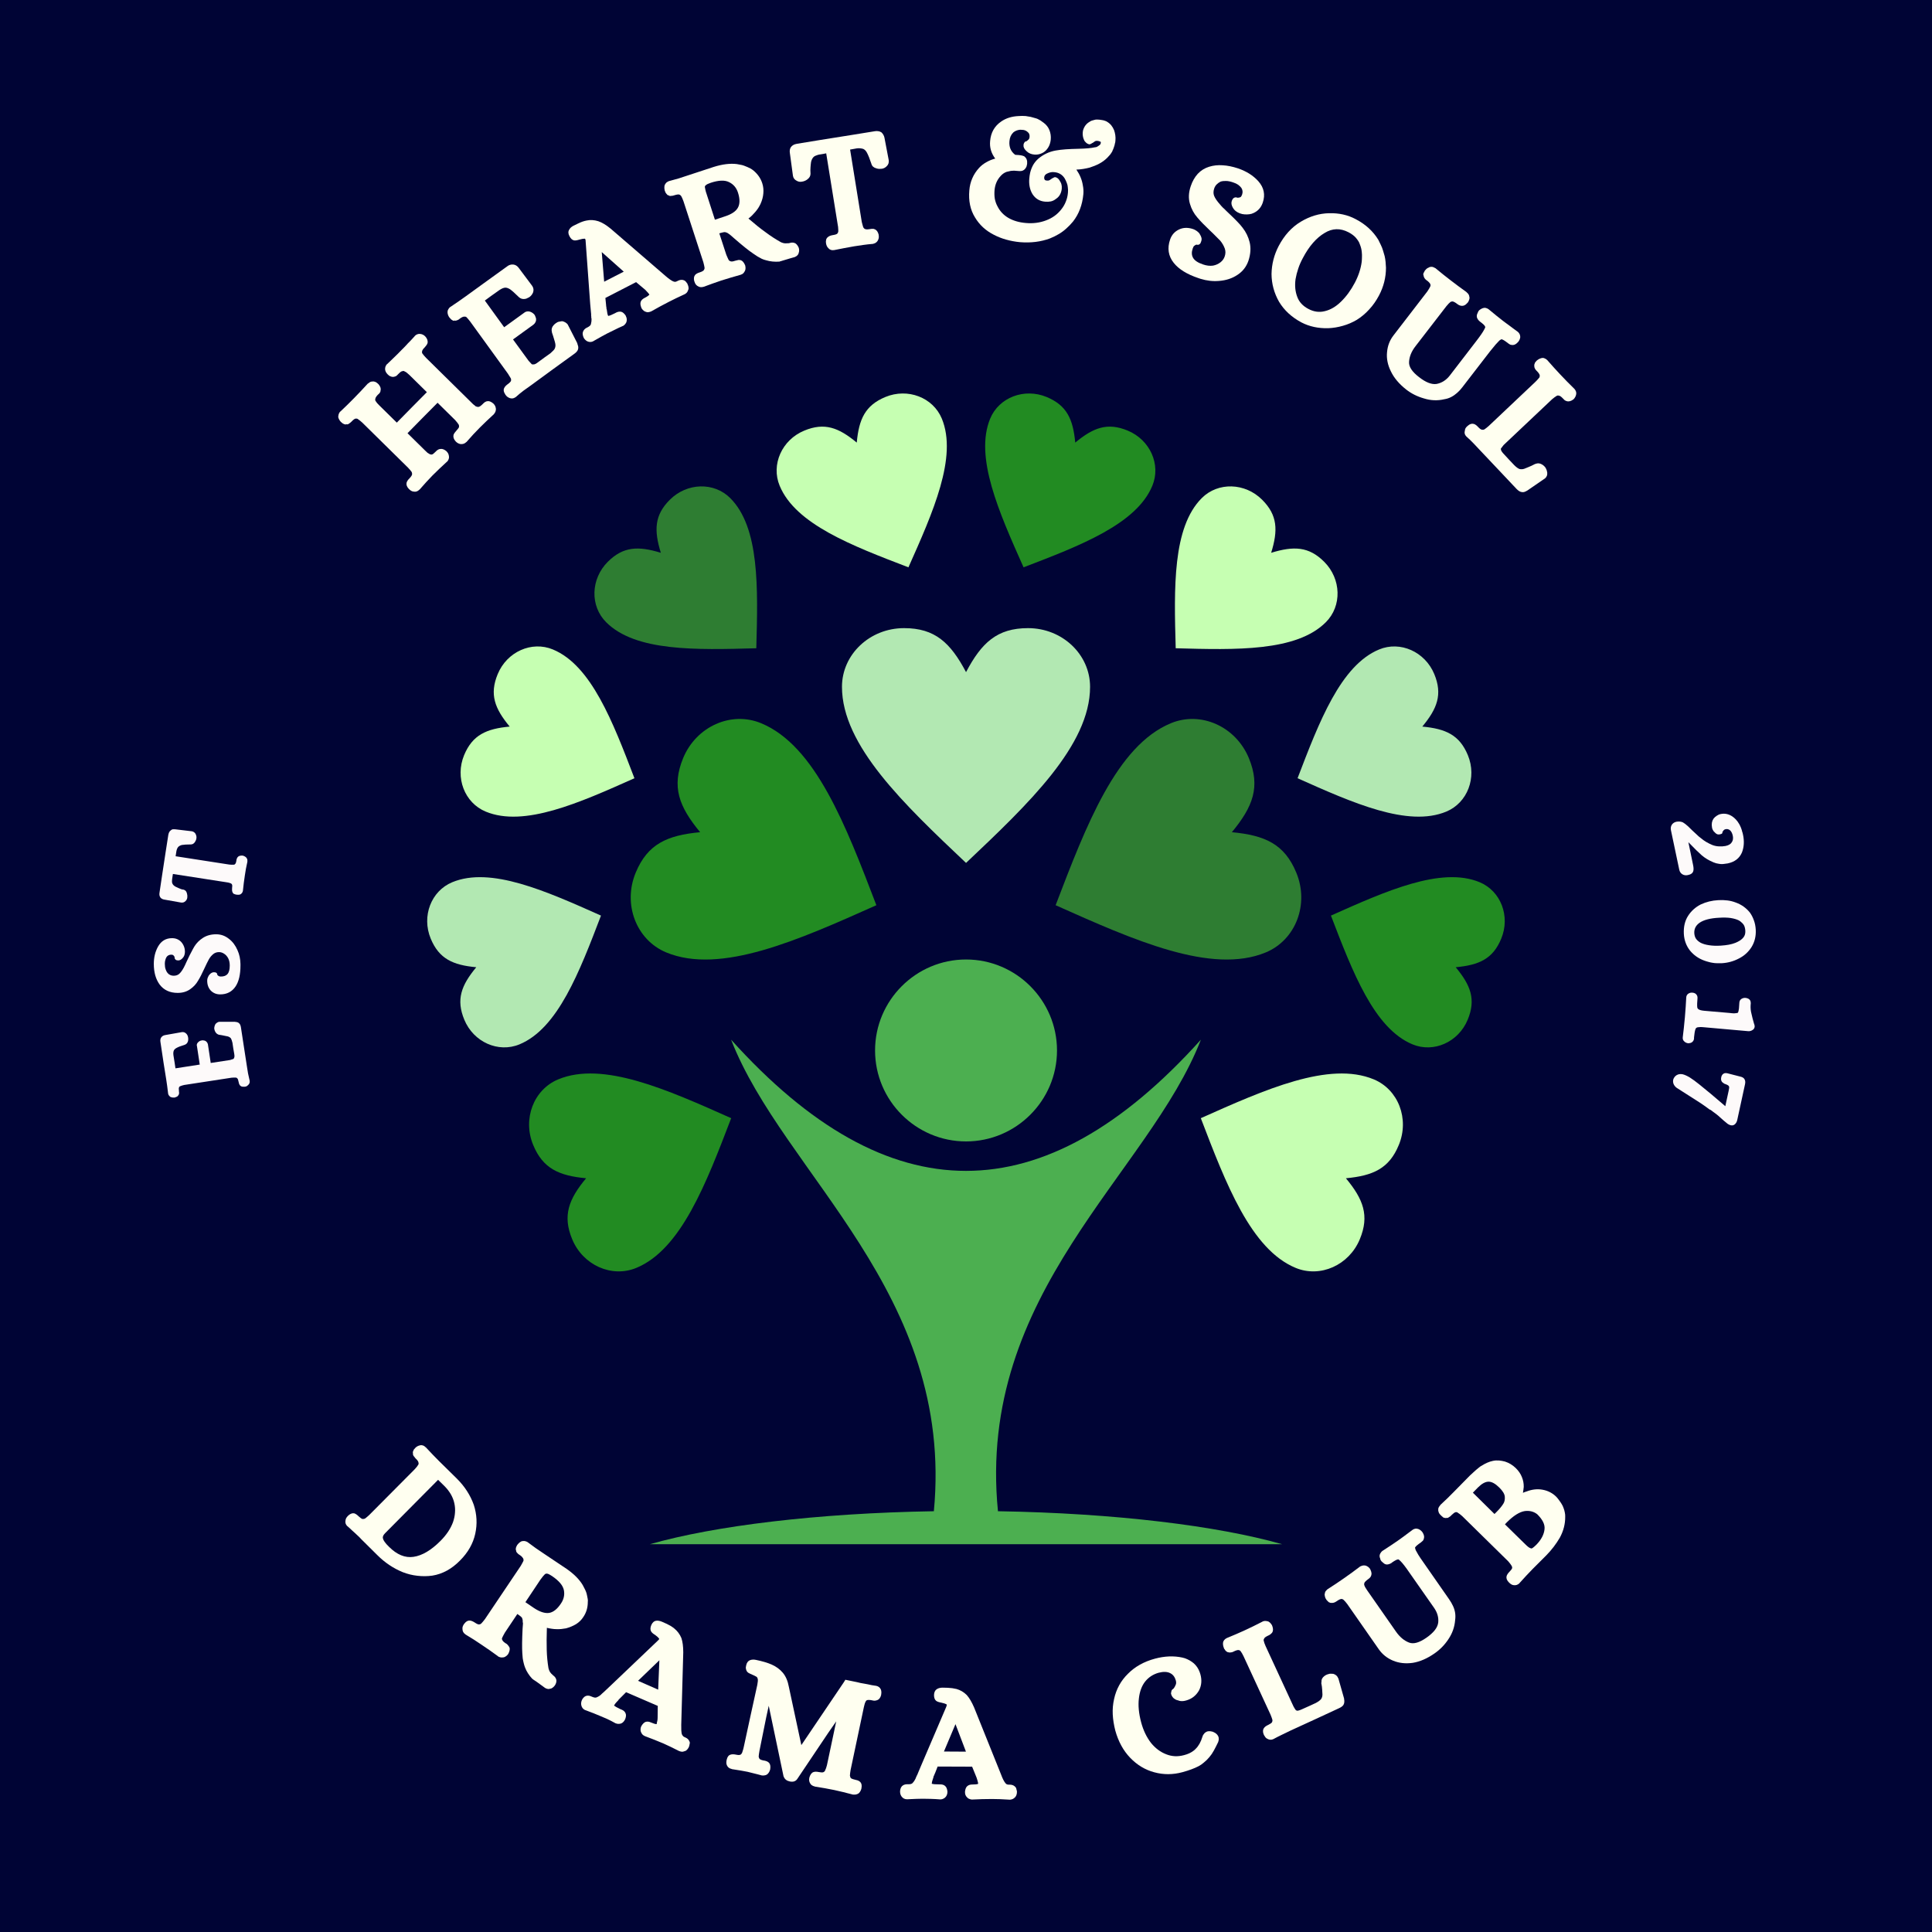 <?xml version="1.0" encoding="UTF-8" standalone="no"?>
<svg
   width="300"
   zoomAndPan="magnify"
   viewBox="0 0 225 225"
   height="300"
   preserveAspectRatio="xMidYMid"
   version="1.0"
   id="svg106"
   xmlns="http://www.w3.org/2000/svg"
   xmlns:svg="http://www.w3.org/2000/svg">
  <defs
     id="defs4">
    <clipPath
       id="c915a99b0d">
      <path
         d="m 165,120.121 h 21 V 142 h -21 z m 0,0"
         clip-rule="nonzero"
         id="path1" />
    </clipPath>
    <clipPath
       id="562e0880fc">
      <path
         d="M 124.082,177 H 145 v 20 h -20.918 z m 0,0"
         clip-rule="nonzero"
         id="path2" />
    </clipPath>
    <clipPath
       id="87396ef68c">
      <path
         d="m 189,120.121 h 21 V 142 h -21 z m 0,0"
         clip-rule="nonzero"
         id="path3" />
    </clipPath>
    <clipPath
       id="919c3af2ff">
      <path
         d="m 230,177 h 20.832 v 20 H 230 Z m 0,0"
         clip-rule="nonzero"
         id="path4" />
    </clipPath>
  </defs>
  <rect
     x="-4.6848857e-07"
     width="225"
     fill="#000435"
     y="7.3636471e-08"
     height="225"
     fill-opacity="1"
     id="rect5"
     style="display:inline;stroke-width:0.5" />
  <path
     fill="#228b22"
     d="m 81.539,96.918 c -2.465,-2.973 -3.355,-5.297 -1.977,-8.637 1.527,-3.684 5.594,-5.5 9.078,-4.055 6.32,2.613 9.871,11.91 13.422,21.195 -9.078,4.055 -18.16,8.117 -24.477,5.496 -3.484,-1.449 -5.078,-5.609 -3.551,-9.289 1.387,-3.336 3.656,-4.348 7.504,-4.711 z m 0,0"
     fill-opacity="1"
     fill-rule="evenodd"
     id="path5" />
  <path
     fill="#2e7d32"
     d="m 76.961,64.379 c -0.805,-2.613 -0.758,-4.375 1.047,-6.176 1.996,-1.996 5.145,-2.086 7.035,-0.195 3.426,3.426 3.23,10.453 3.035,17.488 -7.035,0.195 -14.07,0.391 -17.488,-3.035 -1.891,-1.891 -1.801,-5.039 0.195,-7.035 1.809,-1.801 3.562,-1.848 6.176,-1.047 z m 0,0"
     fill-opacity="1"
     fill-rule="evenodd"
     id="path6" />
  <path
     fill="#c6ffb2"
     d="m 59.359,84.617 c -1.75,-2.105 -2.371,-3.754 -1.395,-6.113 1.078,-2.605 3.961,-3.891 6.426,-2.867 4.469,1.852 6.984,8.426 9.496,14.996 -6.426,2.871 -12.852,5.742 -17.32,3.887 -2.469,-1.023 -3.594,-3.965 -2.516,-6.574 0.98,-2.355 2.59,-3.074 5.309,-3.328 z m 0,0"
     fill-opacity="1"
     fill-rule="evenodd"
     id="path7" />
  <g
     clip-path="url(#c915a99b0d)"
     id="g8"
     transform="translate(-75,-75)">
    <path
       fill="#c6ffb2"
       d="m 174.777,126.543 c 0.254,-2.723 0.973,-4.328 3.332,-5.309 2.605,-1.078 5.547,0.047 6.574,2.512 1.848,4.473 -1.02,10.898 -3.887,17.324 -6.574,-2.516 -13.148,-5.027 -14.996,-9.496 -1.027,-2.465 0.258,-5.348 2.867,-6.426 2.363,-0.98 4.008,-0.348 6.109,1.395 z m 0,0"
       fill-opacity="1"
       fill-rule="evenodd"
       id="path8" />
  </g>
  <g
     clip-path="url(#562e0880fc)"
     id="g9"
     transform="translate(-75,-75)">
    <path
       fill="#b2e8b2"
       d="m 130.465,187.645 c -1.746,2.105 -2.371,3.754 -1.391,6.113 1.078,2.605 3.957,3.891 6.426,2.867 4.469,-1.848 6.98,-8.422 9.492,-14.996 -6.426,-2.867 -12.852,-5.742 -17.32,-3.887 -2.465,1.02 -3.59,3.961 -2.512,6.566 0.977,2.359 2.586,3.082 5.305,3.336 z m 0,0"
       fill-opacity="1"
       fill-rule="evenodd"
       id="path9" />
  </g>
  <path
     fill="#228b22"
     d="m 68.258,137.219 c -2.031,2.445 -2.762,4.355 -1.621,7.102 1.254,3.027 4.602,4.523 7.473,3.336 5.191,-2.148 8.121,-9.797 11.043,-17.434 -7.473,-3.336 -14.945,-6.676 -20.137,-4.523 -2.867,1.188 -4.176,4.609 -2.922,7.641 1.133,2.746 2.996,3.582 6.164,3.879 z m 0,0"
     fill-opacity="1"
     fill-rule="evenodd"
     id="path10" />
  <path
     fill="#b2e8b2"
     d="m 112.504,78.277 c 1.801,-3.418 3.609,-5.125 7.223,-5.125 3.988,0 7.223,3.062 7.223,6.836 0,6.832 -7.223,13.676 -14.445,20.508 -7.223,-6.832 -14.449,-13.676 -14.449,-20.508 0,-3.773 3.238,-6.836 7.227,-6.836 3.609,0 5.414,1.707 7.223,5.125 z m 0,0"
     fill-opacity="1"
     fill-rule="evenodd"
     id="path11" />
  <path
     fill="#2e7d32"
     d="m 143.461,96.918 c 2.465,-2.973 3.355,-5.297 1.977,-8.637 -1.527,-3.684 -5.594,-5.5 -9.078,-4.055 -6.32,2.613 -9.871,11.91 -13.422,21.195 9.078,4.055 18.156,8.117 24.477,5.496 3.484,-1.449 5.078,-5.609 3.551,-9.289 -1.379,-3.336 -3.652,-4.348 -7.504,-4.711 z m 0,0"
     fill-opacity="1"
     fill-rule="evenodd"
     id="path12" />
  <path
     fill="#c6ffb2"
     d="m 148.039,64.379 c 0.809,-2.613 0.754,-4.375 -1.047,-6.176 -1.996,-1.996 -5.148,-2.086 -7.035,-0.195 -3.418,3.426 -3.23,10.453 -3.035,17.488 7.035,0.195 14.07,0.391 17.488,-3.035 1.891,-1.891 1.801,-5.039 -0.195,-7.035 -1.801,-1.801 -3.562,-1.848 -6.176,-1.047 z m 0,0"
     fill-opacity="1"
     fill-rule="evenodd"
     id="path13" />
  <path
     fill="#b2e8b2"
     d="m 165.641,84.617 c 1.75,-2.105 2.371,-3.754 1.395,-6.113 -1.082,-2.605 -3.961,-3.891 -6.426,-2.867 -4.473,1.852 -6.984,8.426 -9.496,14.996 6.426,2.871 12.852,5.742 17.32,3.887 2.465,-1.023 3.594,-3.965 2.512,-6.574 -0.977,-2.355 -2.578,-3.074 -5.305,-3.328 z m 0,0"
     fill-opacity="1"
     fill-rule="evenodd"
     id="path14" />
  <g
     clip-path="url(#87396ef68c)"
     id="g15"
     transform="translate(-75,-75)">
    <path
       fill="#228b22"
       d="m 200.223,126.543 c -0.258,-2.723 -0.973,-4.328 -3.332,-5.309 -2.605,-1.078 -5.547,0.047 -6.574,2.512 -1.848,4.473 1.02,10.898 3.887,17.324 6.574,-2.516 13.148,-5.027 14.996,-9.496 1.027,-2.465 -0.262,-5.348 -2.867,-6.426 -2.359,-0.98 -4.008,-0.348 -6.109,1.395 z m 0,0"
       fill-opacity="1"
       fill-rule="evenodd"
       id="path15" />
  </g>
  <g
     clip-path="url(#919c3af2ff)"
     id="g16"
     transform="translate(-75,-75)">
    <path
       fill="#228b22"
       d="m 244.531,187.645 c 1.75,2.105 2.375,3.754 1.395,6.113 -1.078,2.605 -3.961,3.891 -6.426,2.867 -4.469,-1.848 -6.98,-8.422 -9.5,-14.996 6.426,-2.867 12.852,-5.742 17.32,-3.887 2.465,1.027 3.594,3.969 2.512,6.574 -0.969,2.352 -2.57,3.074 -5.301,3.328 z m 0,0"
       fill-opacity="1"
       fill-rule="evenodd"
       id="path16" />
  </g>
  <path
     fill="#c6ffb2"
     d="m 156.742,137.219 c 2.031,2.445 2.762,4.355 1.621,7.102 -1.254,3.027 -4.605,4.523 -7.473,3.336 -5.199,-2.148 -8.121,-9.797 -11.043,-17.434 7.473,-3.336 14.945,-6.676 20.137,-4.523 2.867,1.188 4.176,4.609 2.922,7.641 -1.125,2.746 -2.996,3.582 -6.164,3.879 z m 0,0"
     fill-opacity="1"
     fill-rule="evenodd"
     id="path17" />
  <path
     fill="#4caf50"
     d="m 75.676,179.84 h 73.648 c -7.547,-2.148 -19.473,-3.617 -33.102,-3.844 -2.527,-25.496 17.574,-39.293 23.633,-54.914 -18.332,20.371 -36.379,20.371 -54.711,0 6.059,15.621 26.023,29.512 23.613,54.914 -13.617,0.227 -25.539,1.695 -33.082,3.844 z m 0,0"
     fill-opacity="1"
     fill-rule="evenodd"
     id="path18" />
  <path
     fill="#4caf50"
     d="m 112.504,132.93 c 5.836,0 10.594,-4.758 10.594,-10.594 0,-5.836 -4.758,-10.594 -10.594,-10.594 -5.836,0 -10.594,4.758 -10.594,10.594 0,5.836 4.758,10.594 10.594,10.594 z m 0,0"
     fill-opacity="1"
     fill-rule="evenodd"
     id="path19" />
  <g
     fill="#fffff0"
     fill-opacity="1"
     id="g22"
     transform="translate(-75,-75)">
    <g
       transform="translate(115.019,251.559)"
       id="g21">
      <g
         id="g20">
        <path
           d="M 0.219,0.5 C 0.227,0.406 0.258,0.312 0.312,0.219 0.363,0.133 0.426,0.055 0.5,-0.016 l 0.031,-0.031 c 0,0 0.008,-0.008 0.031,-0.031 0.238,-0.207 0.469,-0.285 0.688,-0.234 0.156,0.055 0.328,0.172 0.516,0.359 0.188,0.176 0.332,0.273 0.438,0.297 0.113,0 0.207,-0.016 0.281,-0.047 0.145,-0.105 0.312,-0.246 0.5,-0.422 l 5.281,-5.312 C 8.461,-5.645 8.602,-5.82 8.688,-5.969 8.695,-5.977 8.707,-6 8.719,-6.031 8.727,-6.062 8.734,-6.094 8.734,-6.125 c 0,-0.031 -0.008,-0.062 -0.016,-0.094 -0.012,-0.125 -0.109,-0.273 -0.297,-0.453 L 8.344,-6.75 C 8.312,-6.789 8.285,-6.828 8.266,-6.859 8.242,-6.891 8.211,-6.926 8.172,-6.969 8.141,-7.008 8.113,-7.055 8.094,-7.109 8.07,-7.16 8.066,-7.219 8.078,-7.281 8.066,-7.312 8.062,-7.344 8.062,-7.375 c 0,-0.039 0,-0.07 0,-0.094 C 8.07,-7.5 8.082,-7.523 8.094,-7.547 8.102,-7.566 8.109,-7.582 8.109,-7.594 c 0.008,-0.02 0.02,-0.039 0.031,-0.062 0.02,-0.031 0.031,-0.055 0.031,-0.078 0.008,-0.02 0.023,-0.039 0.047,-0.062 C 8.25,-7.816 8.266,-7.832 8.266,-7.844 8.273,-7.852 8.289,-7.867 8.312,-7.891 8.332,-7.91 8.344,-7.926 8.344,-7.938 H 8.359 L 8.375,-7.969 c 0.145,-0.133 0.316,-0.223 0.516,-0.266 0.125,-0.031 0.242,-0.023 0.359,0.016 0.113,0.043 0.211,0.109 0.297,0.203 L 9.578,-8 c 0.562,0.605 1.07,1.137 1.531,1.594 l 2.094,2.062 c 0.906,0.906 1.555,1.918 1.953,3.031 0.363,1.117 0.422,2.238 0.172,3.375 -0.25,1.145 -0.84,2.18 -1.766,3.109 C 12.594,6.16 11.516,6.75 10.328,6.938 9.742,7.02 9.16,7.023 8.578,6.953 8.004,6.891 7.438,6.75 6.875,6.531 5.781,6.082 4.797,5.422 3.922,4.547 L 2.062,2.703 C 1.988,2.617 1.91,2.535 1.828,2.453 1.742,2.379 1.66,2.301 1.578,2.219 1.492,2.133 1.406,2.051 1.312,1.969 1.227,1.895 1.133,1.812 1.031,1.719 0.938,1.633 0.844,1.547 0.75,1.453 0.656,1.359 0.555,1.27 0.453,1.188 L 0.422,1.172 C 0.234,0.984 0.164,0.758 0.219,0.5 Z m 7.922,4.25 c 1.008,-0.148 2.055,-0.766 3.141,-1.859 0.688,-0.688 1.172,-1.414 1.453,-2.172 0.133,-0.387 0.211,-0.758 0.234,-1.125 C 13,-0.77 12.973,-1.133 12.891,-1.5 12.734,-2.219 12.344,-2.891 11.719,-3.516 L 11,-4.219 4.828,2 c -0.219,0.219 -0.305,0.422 -0.25,0.609 0.051,0.238 0.285,0.562 0.703,0.969 C 6.207,4.504 7.16,4.895 8.141,4.75 Z m 0,0"
           id="path20" />
      </g>
    </g>
  </g>
  <g
     fill="#fffff0"
     fill-opacity="1"
     id="g25"
     transform="translate(-75,-75)">
    <g
       transform="translate(128.547,264.261)"
       id="g24">
      <g
         id="g23">
        <path
           d="M 0.312,0.453 C 0.301,0.348 0.312,0.25 0.344,0.156 0.375,0.062 0.422,-0.023 0.484,-0.109 V -0.125 L 0.5,-0.141 c 0,0 0.008,-0.008 0.031,-0.031 0.195,-0.258 0.41,-0.379 0.641,-0.359 0.164,0.012 0.359,0.09 0.578,0.234 0.219,0.148 0.379,0.219 0.484,0.219 C 2.348,-0.086 2.438,-0.125 2.5,-0.188 c 0.113,-0.113 0.254,-0.281 0.422,-0.5 L 7.094,-6.891 c 0.145,-0.25 0.25,-0.441 0.312,-0.578 C 7.438,-7.562 7.43,-7.656 7.391,-7.75 7.379,-7.781 7.344,-7.832 7.281,-7.906 7.219,-7.988 7.129,-8.066 7.016,-8.141 l -0.094,-0.062 C 6.879,-8.234 6.844,-8.258 6.812,-8.281 6.789,-8.301 6.758,-8.332 6.719,-8.375 6.676,-8.414 6.641,-8.457 6.609,-8.5 6.578,-8.551 6.562,-8.609 6.562,-8.672 6.551,-8.691 6.539,-8.723 6.531,-8.766 6.52,-8.805 6.516,-8.836 6.516,-8.859 c 0.008,-0.02 0.016,-0.039 0.016,-0.062 0,-0.031 0,-0.055 0,-0.078 0.008,-0.02 0.02,-0.039 0.031,-0.062 0.008,-0.031 0.016,-0.051 0.016,-0.062 0.008,-0.02 0.02,-0.039 0.031,-0.062 0.02,-0.031 0.031,-0.051 0.031,-0.062 0.008,-0.02 0.02,-0.039 0.031,-0.062 0.008,-0.02 0.02,-0.035 0.031,-0.047 l 0.031,-0.031 c 0.125,-0.164 0.273,-0.289 0.453,-0.375 0.07,-0.02 0.148,-0.031 0.234,-0.031 0.094,-0.008 0.176,0 0.25,0.031 0.082,0.023 0.156,0.055 0.219,0.094 L 7.906,-9.656 c 0.32,0.242 0.633,0.469 0.938,0.688 0.301,0.211 0.594,0.406 0.875,0.594 l 2.703,1.812 c 0.863,0.594 1.492,1.227 1.891,1.891 0.07,0.125 0.141,0.258 0.203,0.391 0.07,0.125 0.133,0.262 0.188,0.406 0.051,0.137 0.086,0.266 0.109,0.391 0.031,0.125 0.055,0.258 0.078,0.391 0.031,0.137 0.035,0.273 0.016,0.406 0,0.648 -0.172,1.227 -0.516,1.734 -0.219,0.344 -0.508,0.625 -0.859,0.844 C 13.188,0.098 12.801,0.258 12.375,0.375 c -0.18,0.031 -0.359,0.055 -0.547,0.078 -0.188,0.02 -0.375,0.023 -0.562,0.016 -0.188,0 -0.375,-0.016 -0.562,-0.047 -0.18,-0.023 -0.367,-0.059 -0.562,-0.109 -0.031,1.008 -0.039,1.867 -0.016,2.578 0.02,0.719 0.086,1.426 0.203,2.125 0.039,0.164 0.098,0.312 0.172,0.438 0.082,0.125 0.188,0.238 0.312,0.344 0.031,0.02 0.07,0.055 0.125,0.109 0.164,0.125 0.27,0.289 0.312,0.5 0.008,0.113 0,0.219 -0.031,0.312 -0.031,0.102 -0.078,0.203 -0.141,0.297 -0.125,0.176 -0.277,0.301 -0.453,0.375 -0.043,0.008 -0.086,0.016 -0.125,0.016 -0.031,0.008 -0.062,0.02 -0.094,0.031 -0.031,0.008 -0.07,0.008 -0.109,0 -0.031,0 -0.062,-0.008 -0.094,-0.016 -0.031,0 -0.07,-0.012 -0.109,-0.031 C 10.062,7.379 10.023,7.363 9.984,7.344 9.953,7.332 9.926,7.316 9.906,7.297 L 9.5,7 C 9.051,6.664 8.723,6.438 8.516,6.312 L 8.5,6.281 8.438,6.25 C 8.051,5.832 7.77,5.391 7.594,4.922 7.531,4.754 7.477,4.582 7.438,4.406 7.395,4.238 7.359,4.055 7.328,3.859 7.305,3.672 7.289,3.473 7.281,3.266 7.238,2.648 7.25,1.707 7.312,0.438 L 7.359,-0.203 C 7.348,-0.266 7.336,-0.32 7.328,-0.375 c 0,-0.062 0,-0.113 0,-0.156 0,-0.039 -0.008,-0.078 -0.016,-0.109 -0.012,-0.031 -0.023,-0.062 -0.031,-0.094 C 7.27,-0.766 7.266,-0.789 7.266,-0.812 7.223,-0.914 7.055,-1.062 6.766,-1.25 L 6.703,-1.297 5.25,0.875 C 5.176,1.008 5.113,1.125 5.062,1.219 5.008,1.312 4.969,1.395 4.938,1.469 4.926,1.5 4.914,1.535 4.906,1.578 c 0,0.051 0.016,0.102 0.047,0.156 0.031,0.102 0.156,0.227 0.375,0.375 L 5.438,2.172 C 5.508,2.223 5.57,2.285 5.625,2.359 5.688,2.43 5.742,2.52 5.797,2.625 5.848,2.812 5.801,3.047 5.656,3.328 L 5.641,3.344 v 0.016 c -0.125,0.176 -0.281,0.301 -0.469,0.375 -0.086,0.02 -0.168,0.031 -0.25,0.031 -0.074,0.008 -0.156,0 -0.25,-0.031 C 4.586,3.711 4.516,3.68 4.453,3.641 V 3.625 C 3.797,3.145 3.156,2.695 2.531,2.281 1.988,1.906 1.367,1.508 0.672,1.094 L 0.656,1.078 C 0.426,0.922 0.312,0.711 0.312,0.453 Z M 8.625,-2 c 0.695,0.461 1.289,0.652 1.781,0.578 0.488,-0.082 0.945,-0.445 1.375,-1.094 C 12.113,-3.004 12.227,-3.52 12.125,-4.062 12.02,-4.613 11.555,-5.164 10.734,-5.719 10.492,-5.883 10.301,-5.977 10.156,-6 c -0.086,-0.008 -0.164,0.012 -0.234,0.062 -0.043,0.043 -0.117,0.121 -0.219,0.234 -0.094,0.117 -0.199,0.25 -0.312,0.406 l -1.75,2.625 z m 0,0"
           id="path22" />
      </g>
    </g>
  </g>
  <g
     fill="#fffff0"
     fill-opacity="1"
     id="g28"
     transform="translate(-75,-75)">
    <g
       transform="translate(143.259,273.621)"
       id="g27">
      <g
         id="g26">
        <path
           d="M -0.562,-0.031 C -0.602,-0.219 -0.582,-0.41 -0.5,-0.609 L -0.484,-0.625 v -0.016 c 0,0 0.008,-0.016 0.016,-0.047 0.168,-0.281 0.359,-0.43 0.578,-0.453 0.156,-0.02 0.312,0.008 0.469,0.078 L 0.734,-1 c 0.227,0.094 0.395,0.109 0.5,0.047 0.207,-0.082 0.383,-0.195 0.531,-0.344 0.031,-0.031 0.062,-0.062 0.094,-0.094 0.039,-0.031 0.07,-0.055 0.094,-0.078 0.02,-0.02 0.039,-0.039 0.062,-0.062 0.031,-0.02 0.051,-0.035 0.062,-0.047 C 2.086,-1.598 2.102,-1.613 2.125,-1.625 2.145,-1.633 2.156,-1.645 2.156,-1.656 L 3.016,-2.469 8.312,-7.516 C 8.414,-7.609 8.477,-7.676 8.5,-7.719 V -7.797 C 8.406,-7.922 8.25,-8.062 8.031,-8.219 7.789,-8.363 7.633,-8.504 7.562,-8.641 7.457,-8.836 7.469,-9.082 7.594,-9.375 c 0.133,-0.301 0.332,-0.469 0.594,-0.5 0.195,-0.02 0.414,0.023 0.656,0.125 0.207,0.086 0.395,0.168 0.562,0.25 0.176,0.086 0.332,0.168 0.469,0.25 0.133,0.086 0.266,0.18 0.391,0.281 0.363,0.293 0.641,0.664 0.828,1.109 0.145,0.43 0.219,0.984 0.219,1.672 L 11.078,2.25 c -0.012,0.457 0.008,0.812 0.062,1.062 0.031,0.082 0.066,0.148 0.109,0.203 0.039,0.062 0.102,0.113 0.188,0.156 L 11.547,3.719 C 11.766,3.812 11.914,3.941 12,4.109 c 0.008,0.008 0.02,0.031 0.031,0.062 0.02,0.039 0.031,0.07 0.031,0.094 0.008,0.02 0.016,0.039 0.016,0.062 0.008,0.031 0.008,0.055 0,0.078 -0.012,0.031 -0.023,0.062 -0.031,0.094 0,0.031 0,0.047 0,0.047 0,0.008 -0.008,0.031 -0.016,0.062 -0.012,0.031 -0.016,0.055 -0.016,0.078 0,0.02 -0.008,0.035 -0.016,0.047 0,0.02 -0.008,0.039 -0.016,0.062 V 4.812 l -0.016,0.016 c -0.086,0.195 -0.211,0.348 -0.375,0.453 -0.086,0.031 -0.168,0.055 -0.25,0.078 -0.074,0.031 -0.156,0.035 -0.25,0.016 C 11.008,5.363 10.93,5.344 10.859,5.312 H 10.844 C 10.125,4.945 9.508,4.648 9,4.422 8.312,4.129 7.586,3.844 6.828,3.562 L 6.812,3.547 C 6.75,3.523 6.68,3.484 6.609,3.422 6.547,3.367 6.492,3.301 6.453,3.219 6.41,3.145 6.379,3.07 6.359,3 6.336,2.906 6.332,2.805 6.344,2.703 6.352,2.609 6.379,2.516 6.422,2.422 L 6.438,2.406 V 2.391 C 6.594,2.129 6.758,1.969 6.938,1.906 7.125,1.852 7.32,1.875 7.531,1.969 7.844,2.102 8.066,2.172 8.203,2.172 8.211,2.16 8.219,2.156 8.219,2.156 c 0,-0.023 0.004,-0.062 0.016,-0.125 0.02,-0.062 0.039,-0.152 0.062,-0.266 0.02,-0.105 0.031,-0.219 0.031,-0.344 l 0.016,-1.375 -3.688,-1.594 C 4.426,-1.328 4.25,-1.148 4.125,-1.016 4,-0.891 3.922,-0.812 3.891,-0.781 3.859,-0.758 3.828,-0.727 3.797,-0.688 3.785,-0.664 3.773,-0.648 3.766,-0.641 3.754,-0.629 3.75,-0.617 3.75,-0.609 3.613,-0.473 3.5,-0.348 3.406,-0.234 3.32,-0.117 3.27,-0.039 3.25,0 3.375,0.113 3.629,0.258 4.016,0.438 l 0.125,0.047 C 4.359,0.578 4.504,0.707 4.578,0.875 4.672,1.051 4.664,1.281 4.562,1.562 V 1.578 L 4.547,1.594 C 4.461,1.789 4.336,1.941 4.172,2.047 4.066,2.109 3.945,2.141 3.812,2.141 3.688,2.148 3.566,2.129 3.453,2.078 H 3.438 C 3.082,1.879 2.75,1.707 2.438,1.562 2.125,1.426 1.844,1.305 1.594,1.203 1.238,1.047 0.672,0.82 -0.109,0.531 H -0.125 C -0.363,0.414 -0.508,0.227 -0.562,-0.031 Z M 6.047,-2.875 8.391,-1.844 8.531,-5.266 Z m 0,0"
           id="path25" />
      </g>
    </g>
  </g>
  <g
     fill="#fffff0"
     fill-opacity="1"
     id="g31"
     transform="translate(-75,-75)">
    <g
       transform="translate(159.183,280.265)"
       id="g30">
      <g
         id="g29">
        <path
           d="M 7.062,1.578 5.344,-6.609 5.047,-5.25 4.266,-1.375 c -0.055,0.305 -0.086,0.531 -0.094,0.688 0.02,0.105 0.051,0.188 0.094,0.25 0.07,0.086 0.238,0.152 0.5,0.203 L 4.875,-0.219 c 0.102,0.023 0.195,0.055 0.281,0.094 0.082,0.031 0.16,0.09 0.234,0.172 0.133,0.156 0.176,0.395 0.125,0.719 V 0.781 C 5.461,1 5.367,1.176 5.234,1.312 5.141,1.406 5.031,1.461 4.906,1.484 4.781,1.516 4.656,1.52 4.531,1.5 L 4.062,1.375 C 3.5,1.227 3.102,1.129 2.875,1.078 2.469,0.992 1.859,0.891 1.047,0.766 L 1.031,0.75 C 0.758,0.695 0.57,0.551 0.469,0.312 0.426,0.219 0.406,0.117 0.406,0.016 c 0,-0.094 0.008,-0.191 0.031,-0.297 v -0.016 c 0,0 0.004,-0.016 0.016,-0.047 0.07,-0.32 0.223,-0.516 0.453,-0.578 0.156,-0.051 0.359,-0.051 0.609,0 0.145,0.031 0.258,0.047 0.344,0.047 0.094,-0.008 0.156,-0.02 0.188,-0.031 0.082,-0.062 0.141,-0.125 0.172,-0.188 C 2.25,-1.156 2.281,-1.242 2.312,-1.359 2.352,-1.473 2.391,-1.602 2.422,-1.75 l 0.812,-3.75 0.781,-3.562 C 4.078,-9.383 4.094,-9.613 4.062,-9.75 4.031,-9.844 3.992,-9.914 3.953,-9.969 3.828,-10.051 3.625,-10.148 3.344,-10.266 l 0.016,-0.016 H 3.344 c -0.023,0 -0.039,-0.004 -0.047,-0.016 -0.012,-0.008 -0.031,-0.016 -0.062,-0.016 -0.023,-0.008 -0.055,-0.023 -0.094,-0.047 -0.23,-0.094 -0.371,-0.238 -0.422,-0.438 -0.031,-0.102 -0.047,-0.191 -0.047,-0.266 0.008,-0.07 0.023,-0.16 0.047,-0.266 0.07,-0.312 0.223,-0.508 0.453,-0.594 0.195,-0.07 0.422,-0.082 0.672,-0.031 0.758,0.156 1.375,0.34 1.844,0.547 0.52,0.23 0.953,0.547 1.297,0.953 C 7.328,-10.047 7.562,-9.5 7.688,-8.812 l 1.453,6.781 1.594,-2.359 3.359,-4.969 0.172,-0.281 0.312,0.062 1.062,0.219 c 0.125,0.031 0.254,0.062 0.391,0.094 0.145,0.031 0.289,0.059 0.438,0.078 0.145,0.023 0.285,0.047 0.422,0.078 0.145,0.031 0.289,0.062 0.438,0.094 0.156,0.023 0.32,0.047 0.5,0.078 h 0.016 c 0.27,0.055 0.457,0.199 0.562,0.438 0.062,0.18 0.07,0.371 0.031,0.578 V -7.875 c -0.086,0.344 -0.258,0.555 -0.516,0.625 -0.094,0.031 -0.184,0.047 -0.266,0.047 -0.086,0 -0.184,-0.016 -0.297,-0.047 -0.262,-0.051 -0.449,-0.055 -0.562,-0.016 -0.086,0.031 -0.141,0.09 -0.172,0.172 -0.031,0.055 -0.059,0.109 -0.078,0.172 -0.023,0.062 -0.043,0.137 -0.062,0.219 -0.023,0.074 -0.043,0.156 -0.062,0.25 L 14.875,0.875 c -0.043,0.258 -0.07,0.477 -0.078,0.656 0.02,0.039 0.031,0.082 0.031,0.125 0.008,0.039 0.031,0.086 0.062,0.141 C 14.973,1.879 15.145,1.945 15.406,2 l 0.109,0.031 c 0.219,0.039 0.383,0.125 0.5,0.25 0.145,0.156 0.188,0.395 0.125,0.719 v 0.016 c -0.055,0.219 -0.148,0.395 -0.281,0.531 -0.055,0.051 -0.121,0.094 -0.203,0.125 -0.086,0.031 -0.168,0.051 -0.25,0.062 -0.086,0.008 -0.164,0.008 -0.234,0 H 15.156 C 14.375,3.523 13.648,3.348 12.984,3.203 12.273,3.055 11.516,2.922 10.703,2.797 L 10.688,2.781 C 10.414,2.727 10.227,2.582 10.125,2.344 10.039,2.164 10.023,1.969 10.078,1.75 V 1.734 c 0.113,-0.355 0.273,-0.562 0.484,-0.625 0.145,-0.055 0.352,-0.055 0.625,0 0.25,0.051 0.422,0.055 0.516,0.016 0.113,-0.055 0.18,-0.121 0.203,-0.203 0.082,-0.156 0.156,-0.367 0.219,-0.625 l 1.078,-5.094 -0.922,1.328 -3.609,5.375 C 8.484,2.188 8.191,2.285 7.797,2.203 7.441,2.129 7.207,1.945 7.094,1.656 L 7.078,1.625 Z m 0,0"
           id="path28" />
      </g>
    </g>
  </g>
  <g
     fill="#fffff0"
     fill-opacity="1"
     id="g34"
     transform="translate(-75,-75)">
    <g
       transform="translate(180.525,284.012)"
       id="g33">
      <g
         id="g32">
        <path
           d="m -0.531,0.203 c -0.113,-0.156 -0.172,-0.344 -0.172,-0.562 v -0.031 c 0,0 0,-0.016 0,-0.047 0.031,-0.32 0.148,-0.539 0.344,-0.656 0.137,-0.082 0.293,-0.125 0.469,-0.125 H 0.281 c 0.238,0 0.395,-0.047 0.469,-0.141 0.156,-0.164 0.273,-0.344 0.359,-0.531 0.008,-0.051 0.023,-0.094 0.047,-0.125 C 1.176,-2.055 1.191,-2.094 1.203,-2.125 1.211,-2.156 1.223,-2.18 1.234,-2.203 1.254,-2.234 1.27,-2.258 1.281,-2.281 1.289,-2.301 1.301,-2.32 1.312,-2.344 1.32,-2.363 1.328,-2.379 1.328,-2.391 l 0.453,-1.078 2.875,-6.719 c 0.051,-0.125 0.078,-0.211 0.078,-0.266 l -0.031,-0.078 c -0.137,-0.07 -0.336,-0.133 -0.594,-0.188 -0.281,-0.051 -0.48,-0.117 -0.594,-0.203 C 3.336,-11.055 3.25,-11.285 3.25,-11.609 c 0.008,-0.332 0.129,-0.566 0.359,-0.703 0.164,-0.102 0.379,-0.156 0.641,-0.156 0.227,0 0.438,0.008 0.625,0.016 0.188,0.012 0.359,0.027 0.516,0.047 0.164,0.023 0.328,0.055 0.484,0.094 0.445,0.125 0.844,0.359 1.188,0.703 0.301,0.336 0.586,0.82 0.859,1.453 l 3.141,7.812 c 0.164,0.449 0.328,0.773 0.484,0.969 0.051,0.074 0.109,0.125 0.172,0.156 0.062,0.031 0.141,0.047 0.234,0.047 H 12.062 c 0.238,0 0.43,0.062 0.578,0.188 0.02,0.012 0.039,0.031 0.062,0.062 0.031,0.023 0.051,0.043 0.062,0.062 0.008,0.012 0.02,0.031 0.031,0.062 0.02,0.023 0.031,0.043 0.031,0.062 0.008,0.023 0.016,0.047 0.016,0.078 0.008,0.031 0.016,0.055 0.016,0.062 0.008,0.012 0.016,0.031 0.016,0.062 0,0.031 0.004,0.059 0.016,0.078 0.008,0.012 0.016,0.027 0.016,0.047 0,0.023 0,0.043 0,0.062 v 0.031 c 0,0.219 -0.059,0.406 -0.172,0.562 C 12.68,0.312 12.617,0.367 12.547,0.422 12.484,0.473 12.41,0.508 12.328,0.531 12.242,0.562 12.164,0.578 12.094,0.578 H 12.062 C 11.258,0.523 10.578,0.5 10.016,0.5 9.273,0.5 8.5,0.52 7.688,0.562 H 7.672 C 7.598,0.562 7.52,0.547 7.438,0.516 7.352,0.492 7.273,0.457 7.203,0.406 7.141,0.352 7.082,0.297 7.031,0.234 6.969,0.148 6.922,0.062 6.891,-0.031 6.867,-0.125 6.859,-0.223 6.859,-0.328 v -0.031 C 6.891,-0.66 6.977,-0.875 7.125,-1 c 0.145,-0.125 0.332,-0.188 0.562,-0.188 0.344,0 0.578,-0.023 0.703,-0.078 0,-0.008 0,-0.016 0,-0.016 0,-0.02 -0.008,-0.062 -0.016,-0.125 -0.012,-0.062 -0.031,-0.145 -0.062,-0.25 C 8.281,-1.77 8.242,-1.883 8.203,-2 L 7.688,-3.266 3.672,-3.281 c -0.125,0.305 -0.219,0.543 -0.281,0.719 -0.074,0.156 -0.117,0.262 -0.125,0.312 -0.031,0.031 -0.055,0.07 -0.062,0.109 0,0.031 -0.008,0.055 -0.016,0.062 0,0.012 0,0.023 0,0.031 C 3.125,-1.867 3.07,-1.707 3.031,-1.562 3,-1.414 2.984,-1.32 2.984,-1.281 c 0.156,0.055 0.445,0.078 0.875,0.078 h 0.125 c 0.238,0 0.426,0.062 0.562,0.188 0.145,0.125 0.234,0.34 0.266,0.641 v 0.031 C 4.812,-0.125 4.754,0.062 4.641,0.219 4.566,0.32 4.473,0.398 4.359,0.453 4.242,0.516 4.125,0.547 4,0.547 H 3.984 c -0.406,-0.031 -0.781,-0.055 -1.125,-0.062 -0.336,0 -0.641,-0.008 -0.922,-0.016 -0.387,0 -0.992,0.02 -1.812,0.062 H 0.109 C -0.16,0.531 -0.375,0.422 -0.531,0.203 Z M 4.406,-5.031 6.969,-5.016 5.75,-8.219 Z m 0,0"
           id="path31" />
      </g>
    </g>
  </g>
  <g
     fill="#fffff0"
     fill-opacity="1"
     id="g40"
     transform="translate(-75,-75)">
    <g
       transform="translate(205.981,282.322)"
       id="g39">
      <g
         id="g38">
        <path
           d="m 5.391,-10.109 c 0.02,-0.094 0.035,-0.176 0.047,-0.25 0.02,-0.07 0.039,-0.125 0.062,-0.156 0.031,-0.031 0.07,-0.066 0.125,-0.109 0.051,-0.051 0.082,-0.078 0.094,-0.078 0.082,-0.113 0.16,-0.258 0.234,-0.438 0.051,-0.133 0.051,-0.297 0,-0.484 -0.117,-0.406 -0.336,-0.688 -0.656,-0.844 -0.344,-0.176 -0.793,-0.191 -1.344,-0.047 C 3.316,-12.336 2.797,-12 2.391,-11.5 1.992,-11 1.75,-10.348 1.656,-9.547 c -0.105,0.836 -0.016,1.777 0.266,2.828 0.25,0.918 0.629,1.711 1.141,2.375 0.508,0.625 1.102,1.07 1.781,1.328 0.656,0.262 1.348,0.293 2.078,0.094 0.445,-0.113 0.82,-0.289 1.125,-0.531 0.082,-0.062 0.156,-0.129 0.219,-0.203 0.344,-0.332 0.602,-0.797 0.781,-1.391 C 9.066,-5.117 9.094,-5.188 9.125,-5.25 9.164,-5.312 9.211,-5.375 9.266,-5.438 9.316,-5.5 9.367,-5.547 9.422,-5.578 c 0.062,-0.039 0.117,-0.07 0.172,-0.094 0.188,-0.051 0.391,-0.047 0.609,0.016 h 0.031 c 0.383,0.148 0.617,0.367 0.703,0.656 0.008,0.055 0.016,0.105 0.016,0.156 0.008,0.043 0.008,0.09 0,0.141 -0.012,0.043 -0.023,0.086 -0.031,0.125 0,0.031 -0.012,0.074 -0.031,0.125 -0.168,0.355 -0.336,0.684 -0.5,0.984 -0.156,0.293 -0.336,0.555 -0.531,0.781 C 9.66,-2.445 9.438,-2.227 9.188,-2.031 9.008,-1.875 8.812,-1.738 8.594,-1.625 c -0.48,0.25 -1.102,0.48 -1.859,0.688 -1.117,0.305 -2.211,0.309 -3.281,0.016 -1.062,-0.281 -2,-0.844 -2.812,-1.688 C -0.16,-3.441 -0.738,-4.5 -1.094,-5.781 c -0.164,-0.645 -0.266,-1.27 -0.297,-1.875 -0.031,-0.613 0.023,-1.211 0.156,-1.797 0.25,-1.156 0.793,-2.141 1.625,-2.953 0.812,-0.82 1.859,-1.406 3.141,-1.75 1.125,-0.301 2.188,-0.344 3.188,-0.125 0.207,0.043 0.406,0.109 0.594,0.203 0.188,0.086 0.359,0.184 0.516,0.297 0.156,0.105 0.297,0.23 0.422,0.375 0.133,0.148 0.25,0.312 0.344,0.5 0.094,0.18 0.164,0.367 0.219,0.562 0.188,0.668 0.141,1.289 -0.141,1.859 -0.168,0.305 -0.383,0.559 -0.641,0.766 -0.25,0.199 -0.547,0.344 -0.891,0.438 C 6.848,-9.195 6.582,-9.188 6.344,-9.25 6.281,-9.281 6.219,-9.301 6.156,-9.312 6.102,-9.332 6.051,-9.348 6,-9.359 5.957,-9.379 5.91,-9.406 5.859,-9.438 5.805,-9.469 5.754,-9.504 5.703,-9.547 c -0.168,-0.156 -0.273,-0.344 -0.312,-0.562 z m 0,0"
           id="path37" />
      </g>
    </g>
  </g>
  <g
     fill="#fffff0"
     fill-opacity="1"
     id="g43"
     transform="translate(-75,-75)">
    <g
       transform="translate(222.043,277.528)"
       id="g42">
      <g
         id="g41">
        <path
           d="M 0.547,-0.031 C 0.461,-0.07 0.391,-0.129 0.328,-0.203 0.266,-0.285 0.207,-0.375 0.156,-0.469 V -0.5 c 0,0 -0.012,-0.008 -0.031,-0.031 -0.117,-0.312 -0.105,-0.562 0.031,-0.75 C 0.25,-1.414 0.41,-1.535 0.641,-1.641 0.879,-1.754 1.031,-1.859 1.094,-1.953 1.145,-2.055 1.16,-2.148 1.141,-2.234 1.098,-2.391 1.023,-2.594 0.922,-2.844 L -2.219,-9.641 c -0.125,-0.258 -0.238,-0.457 -0.344,-0.594 -0.008,-0.02 -0.023,-0.035 -0.047,-0.047 -0.02,-0.02 -0.047,-0.035 -0.078,-0.047 -0.031,-0.02 -0.062,-0.031 -0.094,-0.031 -0.113,-0.02 -0.289,0.027 -0.531,0.141 l -0.094,0.047 c -0.039,0.023 -0.078,0.039 -0.109,0.047 -0.039,0.012 -0.086,0.023 -0.141,0.031 -0.062,0.012 -0.117,0.016 -0.172,0.016 -0.062,0 -0.117,-0.008 -0.172,-0.031 -0.02,0 -0.051,-0.004 -0.094,-0.016 -0.039,-0.02 -0.066,-0.035 -0.078,-0.047 -0.02,-0.008 -0.035,-0.023 -0.047,-0.047 -0.02,-0.02 -0.039,-0.031 -0.062,-0.031 -0.02,-0.008 -0.035,-0.031 -0.047,-0.062 -0.02,-0.031 -0.035,-0.051 -0.047,-0.062 -0.008,-0.02 -0.02,-0.039 -0.031,-0.062 -0.02,-0.031 -0.035,-0.047 -0.047,-0.047 -0.008,-0.008 -0.02,-0.023 -0.031,-0.047 C -4.492,-10.551 -4.5,-10.566 -4.5,-10.578 l -0.016,-0.016 V -10.625 c -0.082,-0.195 -0.113,-0.395 -0.094,-0.594 0.012,-0.113 0.059,-0.219 0.141,-0.312 0.074,-0.094 0.168,-0.164 0.281,-0.219 l 0.031,-0.016 c 0.762,-0.312 1.438,-0.602 2.031,-0.875 0.68,-0.312 1.383,-0.656 2.109,-1.031 L 0,-13.688 c 0.07,-0.031 0.148,-0.051 0.234,-0.062 0.082,-0.008 0.164,-0.004 0.25,0.016 0.082,0.012 0.156,0.031 0.219,0.062 0.102,0.062 0.188,0.137 0.25,0.219 0.062,0.074 0.113,0.152 0.156,0.234 v 0.031 l 0.016,0.016 c 0.125,0.336 0.113,0.602 -0.031,0.797 -0.062,0.074 -0.133,0.137 -0.203,0.188 -0.062,0.055 -0.156,0.105 -0.281,0.156 -0.242,0.117 -0.383,0.219 -0.422,0.312 -0.062,0.094 -0.086,0.18 -0.062,0.25 0.031,0.168 0.102,0.383 0.219,0.641 l 3.25,7.031 c 0.102,0.188 0.191,0.328 0.266,0.422 0.008,0.012 0.02,0.023 0.031,0.031 0.02,0 0.039,0.008 0.062,0.016 0.02,0.012 0.047,0.023 0.078,0.031 0.062,0 0.141,-0.016 0.234,-0.047 C 4.367,-3.375 4.5,-3.426 4.656,-3.5 l 0.766,-0.344 0.781,-0.359 C 6.504,-4.367 6.707,-4.52 6.812,-4.656 6.914,-4.801 6.969,-4.977 6.969,-5.188 c 0,-0.125 -0.012,-0.305 -0.031,-0.547 -0.012,-0.238 -0.047,-0.508 -0.109,-0.812 V -6.562 l 0.031,-0.031 c -0.031,-0.238 0.031,-0.441 0.188,-0.609 C 7.211,-7.379 7.414,-7.5 7.656,-7.562 L 7.672,-7.578 V -7.562 c 0.094,-0.039 0.188,-0.055 0.281,-0.047 0.102,0 0.195,0.008 0.281,0.016 0.289,0.086 0.484,0.262 0.578,0.531 l 0.016,0.016 0.656,2.312 L 9.5,-4.703 9.484,-4.688 c 0.031,0.125 0.039,0.246 0.031,0.359 0,0.105 -0.031,0.219 -0.094,0.344 C 9.328,-3.836 9.156,-3.707 8.906,-3.594 L 6.141,-2.312 3.281,-1 C 2.977,-0.852 2.656,-0.695 2.312,-0.531 1.977,-0.375 1.629,-0.195 1.266,0 L 1.234,0.016 C 1.004,0.117 0.773,0.102 0.547,-0.031 Z m 0,0"
           id="path40" />
      </g>
    </g>
  </g>
  <g
     fill="#fffff0"
     fill-opacity="1"
     id="g46"
     transform="translate(-75,-75)">
    <g
       transform="translate(236.028,270.748)"
       id="g45">
      <g
         id="g44">
        <path
           d="M 3.5,-2.094 C 2.664,-1.977 1.906,-2.062 1.219,-2.344 0.52,-2.633 -0.035,-3.078 -0.453,-3.672 L -4.125,-8.938 C -4.289,-9.156 -4.441,-9.328 -4.578,-9.453 -4.598,-9.461 -4.629,-9.477 -4.672,-9.5 c -0.039,-0.031 -0.082,-0.039 -0.125,-0.031 -0.125,0 -0.289,0.074 -0.5,0.219 l -0.094,0.062 c -0.195,0.137 -0.391,0.195 -0.578,0.172 -0.051,0 -0.086,0 -0.109,0 C -6.098,-9.086 -6.125,-9.098 -6.156,-9.109 -6.195,-9.129 -6.227,-9.141 -6.25,-9.141 -6.27,-9.148 -6.289,-9.164 -6.312,-9.188 -6.344,-9.219 -6.363,-9.238 -6.375,-9.25 -6.395,-9.258 -6.41,-9.273 -6.422,-9.297 -6.441,-9.328 -6.457,-9.344 -6.469,-9.344 -6.477,-9.352 -6.492,-9.367 -6.516,-9.391 -6.535,-9.422 -6.547,-9.438 -6.547,-9.438 L -6.562,-9.453 -6.578,-9.484 c -0.031,-0.039 -0.055,-0.082 -0.078,-0.125 -0.02,-0.039 -0.035,-0.082 -0.047,-0.125 -0.02,-0.051 -0.031,-0.098 -0.031,-0.141 -0.008,-0.051 -0.02,-0.102 -0.031,-0.156 0.012,-0.082 0.027,-0.164 0.047,-0.25 0.023,-0.082 0.062,-0.156 0.125,-0.219 0.062,-0.07 0.121,-0.129 0.172,-0.172 l 0.031,-0.016 c 0.668,-0.426 1.277,-0.832 1.828,-1.219 0.617,-0.426 1.246,-0.883 1.891,-1.375 l 0.016,-0.016 c 0.062,-0.039 0.137,-0.07 0.219,-0.094 0.074,-0.031 0.156,-0.047 0.25,-0.047 0.086,0 0.164,0.012 0.234,0.031 0.105,0.043 0.199,0.094 0.281,0.156 0.074,0.062 0.137,0.133 0.188,0.203 L -1.469,-13.016 -1.453,-13 c 0.031,0.086 0.059,0.148 0.078,0.188 0.023,0.043 0.043,0.117 0.062,0.219 0.023,0.094 0.016,0.195 -0.016,0.297 -0.039,0.168 -0.16,0.32 -0.359,0.453 -0.25,0.18 -0.398,0.328 -0.453,0.453 -0.008,0.062 -0.016,0.117 -0.016,0.156 -0.008,0.031 -0.004,0.062 0.016,0.094 0.043,0.148 0.152,0.344 0.328,0.594 l 3.359,4.812 c 0.445,0.637 0.957,1.062 1.531,1.281 0.52,0.199 1.195,0.008 2.031,-0.578 0.832,-0.582 1.285,-1.164 1.359,-1.75 C 6.531,-7.375 6.367,-7.945 5.984,-8.5 l -2.844,-4.062 C 2.672,-13.25 2.316,-13.707 2.078,-13.938 2.016,-14 1.957,-14.051 1.906,-14.094 1.863,-14.133 1.832,-14.148 1.812,-14.141 H 1.781 c -0.125,0.012 -0.352,0.125 -0.672,0.344 l -0.094,0.078 c -0.086,0.055 -0.172,0.094 -0.266,0.125 -0.086,0.031 -0.18,0.047 -0.281,0.047 -0.105,-0.008 -0.199,-0.039 -0.281,-0.094 -0.086,-0.062 -0.141,-0.109 -0.172,-0.141 -0.031,-0.031 -0.082,-0.078 -0.156,-0.141 l -0.016,-0.016 -0.016,-0.031 c -0.02,-0.02 -0.035,-0.039 -0.047,-0.062 -0.02,-0.031 -0.035,-0.062 -0.047,-0.094 -0.008,-0.031 -0.016,-0.062 -0.016,-0.094 -0.008,-0.031 -0.02,-0.062 -0.031,-0.094 -0.02,-0.031 -0.031,-0.062 -0.031,-0.094 0,-0.039 -0.004,-0.078 -0.016,-0.109 0,-0.133 0.039,-0.254 0.109,-0.359 0.062,-0.113 0.148,-0.207 0.25,-0.281 h 0.016 c 0.344,-0.219 0.66,-0.426 0.953,-0.625 0.289,-0.195 0.551,-0.375 0.781,-0.531 0.125,-0.094 0.25,-0.18 0.375,-0.266 0.133,-0.094 0.27,-0.191 0.406,-0.297 0.145,-0.102 0.289,-0.211 0.438,-0.328 0.156,-0.113 0.316,-0.234 0.484,-0.359 l 0.016,-0.016 c 0.219,-0.156 0.453,-0.188 0.703,-0.094 C 4.348,-17.598 4.5,-17.477 4.625,-17.312 l 0.016,0.031 0.016,0.016 c 0.156,0.262 0.203,0.492 0.141,0.688 -0.023,0.117 -0.062,0.203 -0.125,0.266 -0.062,0.062 -0.141,0.133 -0.234,0.203 -0.367,0.25 -0.586,0.438 -0.656,0.562 0,0 -0.008,0.008 -0.016,0.016 0,0.012 0.004,0.047 0.016,0.109 0.02,0.055 0.039,0.121 0.062,0.203 0.051,0.105 0.148,0.281 0.297,0.531 0.156,0.25 0.348,0.539 0.578,0.859 L 7.734,-9.5 c 0.176,0.25 0.328,0.512 0.453,0.781 0.125,0.262 0.207,0.531 0.25,0.812 0.039,0.273 0.039,0.547 0,0.828 -0.062,0.812 -0.328,1.562 -0.797,2.25 C 7.203,-4.172 6.664,-3.625 6.031,-3.188 5.176,-2.594 4.332,-2.227 3.5,-2.094 Z m 0,0"
           id="path43" />
      </g>
    </g>
  </g>
  <g
     fill="#fffff0"
     fill-opacity="1"
     id="g49"
     transform="translate(-75,-75)">
    <g
       transform="translate(250.781,259.806)"
       id="g48">
      <g
         id="g47">
        <path
           d="M 0.484,-0.203 C 0.391,-0.211 0.301,-0.242 0.219,-0.297 0.133,-0.348 0.055,-0.41 -0.016,-0.484 l -0.031,-0.031 c 0,0 -0.008,-0.008 -0.031,-0.031 -0.219,-0.227 -0.301,-0.457 -0.25,-0.688 0.043,-0.164 0.156,-0.344 0.344,-0.531 0.176,-0.176 0.281,-0.32 0.312,-0.438 C 0.328,-2.316 0.301,-2.406 0.25,-2.469 0.164,-2.613 0.035,-2.785 -0.141,-2.984 l -5.344,-5.25 c -0.207,-0.188 -0.383,-0.32 -0.531,-0.406 -0.031,-0.031 -0.066,-0.051 -0.109,-0.062 -0.039,-0.008 -0.082,-0.008 -0.125,0 -0.125,0.031 -0.273,0.137 -0.453,0.312 L -6.781,-8.312 c -0.039,0.043 -0.07,0.074 -0.094,0.094 -0.031,0.023 -0.07,0.047 -0.125,0.078 -0.051,0.031 -0.098,0.062 -0.141,0.094 -0.051,0.023 -0.113,0.027 -0.188,0.016 -0.039,0 -0.07,0.008 -0.094,0.016 -0.031,0 -0.062,-0.004 -0.094,-0.016 C -7.547,-8.039 -7.57,-8.047 -7.594,-8.047 -7.625,-8.055 -7.656,-8.066 -7.688,-8.078 -7.719,-8.098 -7.738,-8.113 -7.75,-8.125 -7.77,-8.145 -7.789,-8.164 -7.812,-8.188 -7.844,-8.207 -7.859,-8.219 -7.859,-8.219 -7.867,-8.227 -7.883,-8.242 -7.906,-8.266 -7.938,-8.297 -7.953,-8.312 -7.953,-8.312 H -7.969 L -7.984,-8.344 C -8.023,-8.375 -8.062,-8.41 -8.094,-8.453 -8.125,-8.492 -8.148,-8.531 -8.172,-8.562 c -0.031,-0.039 -0.051,-0.086 -0.062,-0.141 -0.008,-0.051 -0.023,-0.098 -0.047,-0.141 -0.008,-0.082 -0.008,-0.164 0,-0.25 0.012,-0.082 0.043,-0.16 0.094,-0.234 0.043,-0.07 0.09,-0.133 0.141,-0.188 l 0.016,-0.031 c 0.293,-0.27 0.57,-0.531 0.828,-0.781 0.262,-0.258 0.512,-0.508 0.75,-0.75 l 1.859,-1.891 c 0.125,-0.125 0.25,-0.238 0.375,-0.344 0.117,-0.113 0.23,-0.219 0.344,-0.312 0.117,-0.102 0.23,-0.195 0.344,-0.281 0.105,-0.094 0.215,-0.164 0.328,-0.219 0.418,-0.27 0.844,-0.453 1.281,-0.547 0.23,-0.051 0.465,-0.066 0.703,-0.047 0.242,0.023 0.477,0.062 0.703,0.125 0.469,0.148 0.883,0.398 1.25,0.75 0.332,0.324 0.57,0.672 0.719,1.047 0.156,0.375 0.227,0.762 0.219,1.156 -0.023,0.242 -0.055,0.469 -0.094,0.688 0.156,-0.07 0.297,-0.125 0.422,-0.156 0.645,-0.25 1.27,-0.316 1.875,-0.203 0.301,0.055 0.582,0.148 0.844,0.281 0.27,0.137 0.508,0.309 0.719,0.516 0.133,0.137 0.254,0.281 0.359,0.438 0.113,0.148 0.211,0.293 0.297,0.438 0.094,0.148 0.164,0.305 0.219,0.469 0.062,0.156 0.109,0.324 0.141,0.5 0.039,0.168 0.055,0.34 0.047,0.516 0.008,0.824 -0.199,1.633 -0.625,2.422 -0.438,0.75 -0.965,1.438 -1.578,2.062 l -1.594,1.594 c -0.469,0.48 -0.977,1.023 -1.516,1.625 l -0.016,0.031 c -0.199,0.188 -0.43,0.262 -0.688,0.219 z M -1.5,-8.719 c 0.324,-0.32 0.586,-0.633 0.781,-0.938 0.148,-0.219 0.211,-0.492 0.188,-0.828 -0.02,-0.32 -0.234,-0.68 -0.641,-1.078 -0.457,-0.457 -0.875,-0.688 -1.25,-0.688 -0.375,0 -0.785,0.227 -1.234,0.672 l -0.594,0.609 2.516,2.484 z m 5.594,2 C 4.156,-7.258 3.875,-7.836 3.25,-8.453 2.844,-8.773 2.359,-8.898 1.797,-8.828 1.18,-8.734 0.477,-8.289 -0.312,-7.5 l -0.203,0.219 2.344,2.297 c 0.258,0.262 0.457,0.418 0.594,0.469 0.102,0.043 0.172,0.055 0.203,0.031 0.031,-0.02 0.07,-0.047 0.125,-0.078 0.051,-0.031 0.109,-0.078 0.172,-0.141 0.07,-0.062 0.148,-0.133 0.234,-0.219 0.562,-0.582 0.875,-1.18 0.938,-1.797 z m 0,0"
           id="path46" />
      </g>
    </g>
  </g>
  <g
     fill="#fffff0"
     fill-opacity="1"
     id="g52"
     transform="translate(-75,-75)">
    <g
       transform="translate(122.663,132.468)"
       id="g51">
      <g
         id="g50">
        <path
           d="M 0.5,-0.219 C 0.406,-0.227 0.312,-0.258 0.219,-0.312 0.133,-0.363 0.055,-0.426 -0.016,-0.5 l -0.031,-0.031 c 0,0 -0.008,-0.008 -0.031,-0.031 C -0.285,-0.789 -0.363,-1.02 -0.312,-1.25 -0.27,-1.414 -0.156,-1.586 0.031,-1.766 0.207,-1.953 0.305,-2.102 0.328,-2.219 0.336,-2.32 0.32,-2.414 0.281,-2.5 0.188,-2.633 0.047,-2.801 -0.141,-3 L -5.469,-8.25 C -5.676,-8.438 -5.852,-8.578 -6,-8.672 c -0.02,-0.02 -0.039,-0.031 -0.062,-0.031 -0.031,-0.008 -0.062,-0.016 -0.094,-0.016 -0.031,-0.008 -0.062,-0.008 -0.094,0 -0.113,0.023 -0.258,0.125 -0.438,0.312 l -0.078,0.078 c -0.039,0.031 -0.078,0.062 -0.109,0.094 -0.031,0.023 -0.066,0.047 -0.109,0.078 -0.039,0.031 -0.086,0.062 -0.141,0.094 -0.062,0.023 -0.125,0.023 -0.188,0 -0.031,0.012 -0.062,0.023 -0.094,0.031 -0.031,0 -0.055,-0.004 -0.078,-0.016 C -7.516,-8.055 -7.539,-8.062 -7.562,-8.062 -7.594,-8.07 -7.613,-8.082 -7.625,-8.094 -7.645,-8.102 -7.664,-8.113 -7.688,-8.125 -7.719,-8.145 -7.738,-8.156 -7.75,-8.156 -7.77,-8.164 -7.789,-8.18 -7.812,-8.203 -7.832,-8.223 -7.848,-8.238 -7.859,-8.25 -7.879,-8.258 -7.895,-8.27 -7.906,-8.281 -7.926,-8.301 -7.941,-8.316 -7.953,-8.328 H -7.969 l -0.016,-0.031 c -0.133,-0.145 -0.227,-0.312 -0.281,-0.5 -0.008,-0.07 -0.004,-0.148 0.016,-0.234 0.012,-0.094 0.039,-0.176 0.078,-0.25 0.031,-0.07 0.078,-0.141 0.141,-0.203 h 0.016 c 0.281,-0.27 0.559,-0.535 0.828,-0.797 0.273,-0.27 0.523,-0.52 0.75,-0.75 0.512,-0.52 1.047,-1.086 1.609,-1.703 H -4.812 c 0.055,-0.051 0.117,-0.098 0.188,-0.141 0.074,-0.051 0.152,-0.082 0.234,-0.094 0.086,-0.008 0.164,-0.016 0.234,-0.016 0.125,0.023 0.23,0.059 0.312,0.109 0.074,0.055 0.148,0.109 0.219,0.172 l 0.016,0.031 h 0.016 c 0.23,0.273 0.312,0.512 0.25,0.719 0,0.094 -0.02,0.18 -0.062,0.25 -0.051,0.062 -0.086,0.109 -0.109,0.141 -0.031,0.031 -0.082,0.078 -0.156,0.141 -0.176,0.188 -0.27,0.34 -0.281,0.453 -0.031,0.105 -0.02,0.195 0.031,0.266 0.086,0.148 0.23,0.32 0.438,0.516 l 2.031,2 1.75,-1.781 1.75,-1.766 -2.031,-2 c -0.039,-0.039 -0.082,-0.078 -0.125,-0.109 -0.051,-0.039 -0.094,-0.078 -0.125,-0.109 -0.031,-0.031 -0.062,-0.055 -0.094,-0.078 -0.039,-0.02 -0.07,-0.039 -0.094,-0.062 -0.031,-0.02 -0.066,-0.035 -0.109,-0.047 -0.031,-0.031 -0.066,-0.051 -0.109,-0.062 -0.039,-0.008 -0.086,-0.004 -0.141,0.016 -0.113,0 -0.258,0.094 -0.438,0.281 L -1.312,-13.875 c -0.07,0.086 -0.145,0.152 -0.219,0.203 -0.082,0.043 -0.18,0.074 -0.297,0.094 -0.094,0.012 -0.188,0 -0.281,-0.031 -0.102,-0.039 -0.176,-0.07 -0.219,-0.094 -0.039,-0.031 -0.098,-0.082 -0.172,-0.156 h -0.016 l -0.016,-0.031 c -0.156,-0.156 -0.25,-0.332 -0.281,-0.531 -0.02,-0.258 0.059,-0.477 0.234,-0.656 H -2.562 c 0.293,-0.281 0.578,-0.555 0.859,-0.828 0.281,-0.27 0.555,-0.539 0.812,-0.812 0.094,-0.094 0.195,-0.191 0.297,-0.297 0.094,-0.102 0.195,-0.207 0.297,-0.312 0.094,-0.113 0.195,-0.219 0.297,-0.312 0.094,-0.102 0.195,-0.211 0.312,-0.328 0.113,-0.125 0.223,-0.242 0.328,-0.359 v -0.016 c 0.195,-0.195 0.422,-0.273 0.672,-0.234 0.207,0.031 0.383,0.121 0.531,0.266 l 0.016,0.031 H 1.875 c 0.227,0.262 0.312,0.523 0.25,0.781 -0.031,0.086 -0.074,0.164 -0.125,0.234 -0.043,0.062 -0.105,0.141 -0.188,0.234 -0.074,0.074 -0.137,0.141 -0.188,0.203 -0.043,0.062 -0.074,0.117 -0.094,0.156 C 1.508,-16.629 1.5,-16.594 1.5,-16.562 c -0.023,0.055 -0.027,0.094 -0.016,0.125 0.008,0.023 0.016,0.047 0.016,0.078 0,0.023 0.008,0.043 0.031,0.062 0.094,0.137 0.238,0.309 0.438,0.516 l 5.328,5.25 c 0.031,0.043 0.066,0.078 0.109,0.109 0.039,0.031 0.078,0.062 0.109,0.094 0.039,0.031 0.078,0.059 0.109,0.078 0.031,0.023 0.055,0.047 0.078,0.078 0.031,0.023 0.066,0.039 0.109,0.047 0.051,0.031 0.133,0.047 0.25,0.047 0.125,-0.02 0.281,-0.125 0.469,-0.312 l 0.078,-0.078 c 0.156,-0.164 0.32,-0.258 0.5,-0.281 0.195,-0.031 0.422,0.059 0.672,0.266 l 0.031,0.031 c 0.156,0.156 0.242,0.328 0.266,0.516 0.02,0.074 0.02,0.156 0,0.25 C 10.066,-9.602 10.039,-9.523 10,-9.453 9.969,-9.379 9.922,-9.312 9.859,-9.25 v 0.016 c -0.594,0.543 -1.137,1.059 -1.625,1.547 -0.512,0.512 -1.039,1.078 -1.578,1.703 H 6.641 C 6.461,-5.805 6.242,-5.727 5.984,-5.75 5.773,-5.781 5.594,-5.875 5.438,-6.031 L 5.406,-6.062 c -0.23,-0.25 -0.312,-0.504 -0.25,-0.766 C 5.195,-6.922 5.238,-7 5.281,-7.062 5.332,-7.133 5.406,-7.223 5.5,-7.328 5.676,-7.516 5.773,-7.656 5.797,-7.75 5.805,-7.875 5.789,-7.969 5.75,-8.031 5.656,-8.176 5.52,-8.348 5.344,-8.547 l -2.047,-2.016 -1.75,1.766 -1.75,1.781 L 1.844,-5 c 0.102,0.105 0.195,0.195 0.281,0.266 0.094,0.062 0.172,0.109 0.234,0.141 0.031,0.023 0.066,0.039 0.109,0.047 0.039,0.012 0.094,0.016 0.156,0.016 0.102,-0.02 0.242,-0.125 0.422,-0.312 l 0.094,-0.094 c 0.164,-0.164 0.344,-0.25 0.531,-0.25 0.195,-0.02 0.41,0.062 0.641,0.25 l 0.031,0.031 c 0.156,0.156 0.242,0.324 0.266,0.5 0.02,0.086 0.023,0.168 0.016,0.25 -0.012,0.086 -0.039,0.168 -0.078,0.25 -0.043,0.086 -0.09,0.152 -0.141,0.203 H 4.391 c -0.605,0.555 -1.168,1.09 -1.688,1.609 -0.469,0.48 -0.969,1.027 -1.5,1.641 H 1.188 C 0.988,-0.242 0.758,-0.164 0.5,-0.219 Z m 0,0"
           id="path49" />
      </g>
    </g>
  </g>
  <g
     fill="#fffff0"
     fill-opacity="1"
     id="g55"
     transform="translate(-75,-75)">
    <g
       transform="translate(133.808,121.483)"
       id="g54">
      <g
         id="g53">
        <path
           d="M 0.547,-0.125 C 0.441,-0.164 0.348,-0.219 0.266,-0.281 0.191,-0.344 0.125,-0.414 0.062,-0.5 L 0.047,-0.516 c 0,0 -0.008,-0.016 -0.016,-0.047 -0.188,-0.27 -0.227,-0.508 -0.125,-0.719 0.062,-0.145 0.195,-0.297 0.406,-0.453 C 0.531,-1.891 0.66,-2.02 0.703,-2.125 0.723,-2.238 0.719,-2.332 0.688,-2.406 0.602,-2.562 0.488,-2.75 0.344,-2.969 l -4.391,-6.062 c -0.176,-0.227 -0.32,-0.398 -0.438,-0.516 -0.008,-0.008 -0.023,-0.02 -0.047,-0.031 -0.031,-0.008 -0.062,-0.02 -0.094,-0.031 -0.039,-0.008 -0.078,-0.008 -0.109,0 -0.113,-0.008 -0.281,0.062 -0.5,0.219 l -0.078,0.062 c -0.039,0.031 -0.078,0.059 -0.109,0.078 -0.039,0.012 -0.086,0.031 -0.141,0.062 -0.051,0.023 -0.102,0.039 -0.156,0.047 -0.051,0.012 -0.102,0.008 -0.156,-0.016 -0.039,0.023 -0.078,0.031 -0.109,0.031 -0.039,-0.008 -0.07,-0.02 -0.094,-0.031 -0.02,-0.02 -0.039,-0.035 -0.062,-0.047 -0.02,-0.02 -0.039,-0.031 -0.062,-0.031 -0.02,-0.008 -0.039,-0.023 -0.062,-0.047 C -6.285,-9.301 -6.301,-9.316 -6.312,-9.328 -6.32,-9.336 -6.332,-9.352 -6.344,-9.375 -6.363,-9.406 -6.379,-9.422 -6.391,-9.422 -6.41,-9.43 -6.426,-9.445 -6.438,-9.469 -6.445,-9.488 -6.457,-9.504 -6.469,-9.516 L -6.5,-9.547 c -0.113,-0.176 -0.176,-0.359 -0.188,-0.547 -0.008,-0.125 0.016,-0.238 0.078,-0.344 0.055,-0.113 0.125,-0.207 0.219,-0.281 l 0.031,-0.016 C -5.672,-11.191 -5.062,-11.613 -4.531,-12 l 2.047,-1.484 2.75,-1.984 c 0.102,-0.082 0.211,-0.141 0.328,-0.172 0.125,-0.039 0.258,-0.051 0.406,-0.031 0.227,0.031 0.426,0.156 0.594,0.375 l 1.578,2.109 c 0.164,0.242 0.195,0.5 0.094,0.781 -0.094,0.211 -0.227,0.375 -0.391,0.5 -0.023,0.012 -0.047,0.027 -0.078,0.047 -0.023,0.023 -0.055,0.039 -0.094,0.047 -0.031,0.012 -0.062,0.027 -0.094,0.047 -0.031,0.012 -0.062,0.027 -0.094,0.047 -0.031,0.012 -0.07,0.023 -0.109,0.031 -0.031,0 -0.059,0.008 -0.078,0.016 -0.281,0.043 -0.523,-0.031 -0.719,-0.219 -0.43,-0.426 -0.766,-0.727 -1.016,-0.906 -0.219,-0.133 -0.406,-0.195 -0.562,-0.188 -0.195,0.012 -0.43,0.109 -0.703,0.297 l -0.969,0.688 -0.703,0.516 2.25,3.109 2.375,-1.719 0.047,-0.031 0.016,-0.016 C 2.562,-10.242 2.781,-10.25 3,-10.156 c 0.176,0.074 0.328,0.188 0.453,0.344 0.02,0.043 0.039,0.086 0.062,0.125 0.02,0.031 0.035,0.074 0.047,0.125 0.02,0.043 0.035,0.086 0.047,0.125 0.008,0.043 0.016,0.094 0.016,0.156 0.008,0.105 -0.016,0.215 -0.078,0.328 -0.062,0.117 -0.141,0.211 -0.234,0.281 l -2.375,1.719 1.812,2.484 c 0.156,0.168 0.281,0.305 0.375,0.406 0.039,0.023 0.113,0.027 0.219,0.016 0.113,0.012 0.297,-0.082 0.547,-0.281 l 0.703,-0.516 0.703,-0.5 c 0.145,-0.133 0.258,-0.242 0.344,-0.328 0.094,-0.094 0.148,-0.176 0.172,-0.25 0.07,-0.164 0.086,-0.348 0.047,-0.547 -0.023,-0.125 -0.07,-0.297 -0.141,-0.516 -0.062,-0.227 -0.148,-0.488 -0.25,-0.781 V -7.812 C 5.406,-8.039 5.43,-8.254 5.547,-8.453 5.672,-8.648 5.848,-8.812 6.078,-8.938 L 6.094,-8.953 C 6.176,-8.992 6.266,-9.02 6.359,-9.031 6.461,-9.051 6.562,-9.066 6.656,-9.078 c 0.133,0.023 0.258,0.07 0.375,0.141 0.125,0.074 0.223,0.164 0.297,0.266 v 0.016 l 1.094,2.141 0.016,0.031 -0.016,0.016 c 0.051,0.125 0.086,0.246 0.109,0.359 C 8.551,-6.004 8.539,-5.891 8.5,-5.766 8.438,-5.598 8.297,-5.438 8.078,-5.281 l -2.484,1.797 -2.562,1.875 c -0.273,0.188 -0.562,0.398 -0.875,0.625 -0.305,0.23 -0.605,0.48 -0.906,0.75 L 1.219,-0.219 C 1.008,-0.07 0.785,-0.039 0.547,-0.125 Z m 0,0"
           id="path52" />
      </g>
    </g>
  </g>
  <g
     fill="#fffff0"
     fill-opacity="1"
     id="g58"
     transform="translate(-75,-75)">
    <g
       transform="translate(143.767,114.309)"
       id="g57">
      <g
         id="g56">
        <path
           d="M -0.375,0.438 C -0.551,0.344 -0.691,0.203 -0.797,0.016 v -0.031 c 0,0 -0.008,-0.016 -0.031,-0.047 C -0.941,-0.363 -0.938,-0.609 -0.812,-0.797 -0.738,-0.93 -0.625,-1.039 -0.469,-1.125 L -0.312,-1.203 C -0.102,-1.316 0.016,-1.43 0.047,-1.547 0.109,-1.773 0.133,-1.988 0.125,-2.188 0.102,-2.238 0.094,-2.285 0.094,-2.328 c 0.008,-0.039 0.008,-0.078 0,-0.109 -0.012,-0.039 -0.016,-0.07 -0.016,-0.094 0.008,-0.031 0.008,-0.055 0,-0.078 0,-0.031 0,-0.051 0,-0.062 0,-0.02 0,-0.035 0,-0.047 L -0.031,-3.891 -0.562,-11.188 c 0,-0.133 -0.016,-0.227 -0.047,-0.281 l -0.062,-0.047 c -0.156,0 -0.359,0.039 -0.609,0.109 -0.281,0.086 -0.488,0.117 -0.625,0.094 -0.219,-0.039 -0.398,-0.207 -0.547,-0.5 -0.156,-0.289 -0.16,-0.547 -0.016,-0.766 0.094,-0.176 0.258,-0.32 0.484,-0.438 0.211,-0.102 0.402,-0.195 0.578,-0.281 0.168,-0.082 0.328,-0.148 0.484,-0.203 0.148,-0.051 0.305,-0.094 0.469,-0.125 0.449,-0.094 0.898,-0.066 1.359,0.078 0.438,0.148 0.922,0.438 1.453,0.875 l 6.375,5.5 c 0.363,0.312 0.656,0.523 0.875,0.625 0.082,0.031 0.156,0.055 0.219,0.062 0.07,0 0.148,-0.02 0.234,-0.062 l 0.094,-0.047 c 0.219,-0.113 0.422,-0.148 0.609,-0.109 0.02,0 0.051,0.012 0.094,0.031 0.039,0.012 0.066,0.023 0.078,0.031 0.008,0 0.023,0.012 0.047,0.031 0.031,0.012 0.051,0.027 0.062,0.047 0.02,0.012 0.039,0.031 0.062,0.062 0.02,0.023 0.035,0.039 0.047,0.047 0.008,0 0.02,0.016 0.031,0.047 0.008,0.031 0.02,0.055 0.031,0.062 0.02,0 0.035,0.012 0.047,0.031 0.008,0.023 0.02,0.043 0.031,0.062 v 0.031 c 0.102,0.188 0.145,0.383 0.125,0.578 -0.023,0.074 -0.055,0.152 -0.094,0.234 C 11.297,-5.332 11.25,-5.266 11.188,-5.203 11.125,-5.141 11.062,-5.094 11,-5.062 l -0.031,0.016 C 10.238,-4.711 9.625,-4.414 9.125,-4.156 c -0.656,0.336 -1.34,0.703 -2.047,1.109 -0.074,0.031 -0.156,0.059 -0.25,0.078 -0.086,0.023 -0.168,0.027 -0.25,0.016 C 6.504,-2.973 6.426,-3 6.344,-3.031 6.25,-3.082 6.164,-3.145 6.094,-3.219 6.031,-3.289 5.973,-3.367 5.922,-3.453 v -0.031 C 5.805,-3.766 5.785,-4 5.859,-4.188 5.93,-4.352 6.066,-4.488 6.266,-4.594 6.578,-4.75 6.773,-4.883 6.859,-5 c 0,-0.008 0,-0.016 0,-0.016 C 6.848,-5.023 6.82,-5.055 6.781,-5.109 6.75,-5.16 6.691,-5.227 6.609,-5.312 6.535,-5.395 6.457,-5.477 6.375,-5.562 l -1.062,-0.891 -3.578,1.844 c 0.031,0.324 0.055,0.578 0.078,0.766 0.008,0.18 0.023,0.293 0.047,0.344 -0.012,0.043 -0.012,0.078 0,0.109 0.008,0.031 0.016,0.059 0.016,0.078 0,0.012 0.004,0.023 0.016,0.031 0.02,0.18 0.047,0.344 0.078,0.5 0.039,0.148 0.07,0.234 0.094,0.266 0.156,-0.02 0.426,-0.129 0.812,-0.328 l 0.109,-0.062 C 3.191,-3.008 3.391,-3.039 3.578,-3 c 0.176,0.043 0.352,0.195 0.531,0.453 v 0.031 c 0.102,0.188 0.141,0.383 0.109,0.578 -0.012,0.117 -0.059,0.227 -0.141,0.328 -0.074,0.105 -0.164,0.188 -0.266,0.25 H 3.797 C 3.41,-1.191 3.066,-1.031 2.766,-0.875 2.461,-0.727 2.188,-0.594 1.938,-0.469 1.594,-0.289 1.066,0 0.359,0.406 L 0.344,0.422 C 0.102,0.547 -0.133,0.551 -0.375,0.438 Z M 1.594,-6.5 3.875,-7.672 1.312,-9.953 Z m 0,0"
           id="path55" />
      </g>
    </g>
  </g>
  <g
     fill="#fffff0"
     fill-opacity="1"
     id="g61"
     transform="translate(-75,-75)">
    <g
       transform="translate(155.663,108.262)"
       id="g60">
      <g
         id="g59">
        <path
           d="M 0.547,0.031 C 0.473,-0.02 0.406,-0.086 0.344,-0.172 0.289,-0.254 0.25,-0.348 0.219,-0.453 V -0.469 L 0.203,-0.484 c 0,0 -0.008,-0.016 -0.016,-0.047 C 0.113,-0.832 0.148,-1.07 0.297,-1.25 0.41,-1.375 0.594,-1.473 0.844,-1.547 1.094,-1.629 1.25,-1.719 1.312,-1.812 1.375,-1.906 1.398,-1.992 1.391,-2.078 1.367,-2.242 1.32,-2.457 1.25,-2.719 L -1.062,-9.812 c -0.102,-0.281 -0.191,-0.484 -0.266,-0.609 -0.051,-0.082 -0.129,-0.145 -0.234,-0.188 -0.039,-0.008 -0.109,-0.008 -0.203,0 -0.094,0.012 -0.203,0.039 -0.328,0.078 L -2.203,-10.5 c -0.039,0.012 -0.078,0.023 -0.109,0.031 -0.039,0 -0.094,0.008 -0.156,0.016 -0.062,0.012 -0.117,0.016 -0.172,0.016 -0.051,-0.008 -0.102,-0.035 -0.156,-0.078 -0.031,0 -0.062,-0.004 -0.094,-0.016 -0.031,-0.02 -0.051,-0.035 -0.062,-0.047 -0.02,-0.02 -0.035,-0.039 -0.047,-0.062 -0.02,-0.02 -0.035,-0.035 -0.047,-0.047 -0.02,-0.02 -0.035,-0.039 -0.047,-0.062 -0.02,-0.031 -0.035,-0.051 -0.047,-0.062 -0.008,-0.008 -0.02,-0.031 -0.031,-0.062 -0.008,-0.031 -0.016,-0.051 -0.016,-0.062 -0.008,-0.008 -0.02,-0.023 -0.031,-0.047 -0.008,-0.031 -0.016,-0.051 -0.016,-0.062 L -3.25,-11.062 v -0.031 c -0.051,-0.195 -0.055,-0.391 -0.016,-0.578 0.023,-0.062 0.059,-0.129 0.109,-0.203 0.055,-0.082 0.117,-0.145 0.188,-0.188 0.062,-0.039 0.133,-0.078 0.203,-0.109 H -2.75 c 0.387,-0.102 0.762,-0.207 1.125,-0.312 0.355,-0.113 0.688,-0.223 1,-0.328 l 3.094,-1.016 c 1,-0.312 1.891,-0.422 2.672,-0.328 0.145,0.023 0.285,0.047 0.422,0.078 0.145,0.023 0.285,0.059 0.422,0.109 0.145,0.055 0.273,0.105 0.391,0.156 0.125,0.055 0.242,0.109 0.359,0.172 0.113,0.062 0.223,0.137 0.328,0.219 0.508,0.418 0.859,0.918 1.047,1.5 0.125,0.387 0.164,0.781 0.125,1.188 -0.031,0.398 -0.141,0.805 -0.328,1.219 -0.074,0.156 -0.164,0.32 -0.266,0.484 -0.105,0.156 -0.219,0.309 -0.344,0.453 -0.117,0.137 -0.242,0.273 -0.375,0.406 -0.125,0.125 -0.266,0.246 -0.422,0.359 0.758,0.656 1.43,1.195 2.016,1.609 0.57,0.43 1.164,0.812 1.781,1.156 0.164,0.074 0.32,0.117 0.469,0.125 0.145,0 0.297,-0.004 0.453,-0.016 0.039,-0.008 0.098,-0.023 0.172,-0.047 0.195,-0.051 0.391,-0.031 0.578,0.062 0.102,0.074 0.18,0.152 0.234,0.234 0.062,0.086 0.113,0.18 0.156,0.281 0.062,0.211 0.062,0.402 0,0.578 -0.012,0.043 -0.023,0.078 -0.031,0.109 -0.012,0.031 -0.027,0.062 -0.047,0.094 -0.023,0.031 -0.047,0.062 -0.078,0.094 -0.023,0.031 -0.047,0.059 -0.078,0.078 -0.023,0.012 -0.047,0.027 -0.078,0.047 -0.031,0.023 -0.07,0.043 -0.109,0.062 -0.031,0.012 -0.059,0.023 -0.078,0.031 l -0.5,0.141 c -0.543,0.156 -0.922,0.273 -1.141,0.344 H 10.188 L 10.125,-2.797 C 9.562,-2.754 9.035,-2.805 8.547,-2.953 8.379,-2.992 8.211,-3.051 8.047,-3.125 7.891,-3.207 7.727,-3.297 7.562,-3.391 7.395,-3.492 7.223,-3.609 7.047,-3.734 6.535,-4.078 5.801,-4.664 4.844,-5.5 L 4.359,-5.922 C 4.297,-5.961 4.242,-6 4.203,-6.031 4.172,-6.062 4.133,-6.086 4.094,-6.109 4.062,-6.129 4.031,-6.145 4,-6.156 3.969,-6.176 3.938,-6.188 3.906,-6.188 3.875,-6.195 3.848,-6.207 3.828,-6.219 3.723,-6.25 3.504,-6.211 3.172,-6.109 l -0.062,0.031 0.812,2.484 c 0.062,0.137 0.113,0.258 0.156,0.359 C 4.117,-3.141 4.156,-3.062 4.188,-3 c 0.031,0.043 0.062,0.078 0.094,0.109 0.031,0.023 0.078,0.043 0.141,0.062 0.102,0.043 0.273,0.023 0.516,-0.062 l 0.125,-0.031 c 0.094,-0.031 0.18,-0.051 0.266,-0.062 0.094,-0.008 0.191,0 0.297,0.031 0.188,0.074 0.344,0.258 0.469,0.547 l 0.016,0.016 V -2.375 C 6.172,-2.164 6.176,-1.973 6.125,-1.797 6.094,-1.711 6.051,-1.633 6,-1.562 5.957,-1.488 5.898,-1.426 5.828,-1.375 5.766,-1.332 5.695,-1.301 5.625,-1.281 L 5.609,-1.266 C 4.816,-1.047 4.062,-0.82 3.344,-0.594 c -0.625,0.211 -1.312,0.453 -2.062,0.734 H 1.266 C 1.004,0.223 0.766,0.188 0.547,0.031 Z M 3.719,-8.047 c 0.789,-0.25 1.305,-0.586 1.547,-1.016 0.25,-0.438 0.254,-1.023 0.016,-1.766 -0.18,-0.562 -0.523,-0.969 -1.031,-1.219 -0.5,-0.258 -1.219,-0.234 -2.156,0.078 -0.281,0.094 -0.469,0.188 -0.562,0.281 -0.074,0.055 -0.109,0.121 -0.109,0.203 0.008,0.074 0.031,0.184 0.062,0.328 0.031,0.148 0.078,0.309 0.141,0.484 l 0.969,3 z m 0,0"
           id="path58" />
      </g>
    </g>
  </g>
  <g
     fill="#fffff0"
     fill-opacity="1"
     id="g64"
     transform="translate(-75,-75)">
    <g
       transform="translate(168.736,104.138)"
       id="g63">
      <g
         id="g62">
        <path
           d="M 2.734,-0.234 C 2.598,-0.367 2.508,-0.547 2.469,-0.766 v -0.031 c 0,0 -0.008,-0.02 -0.016,-0.062 0,-0.039 0,-0.062 0,-0.062 0.008,-0.008 0.008,-0.031 0,-0.062 -0.012,-0.031 -0.012,-0.055 0,-0.078 0.008,-0.031 0.016,-0.062 0.016,-0.094 0,-0.031 0,-0.051 0,-0.062 0.008,-0.02 0.02,-0.047 0.031,-0.078 0.02,-0.039 0.035,-0.07 0.047,-0.094 0.02,-0.02 0.039,-0.047 0.062,-0.078 0.031,-0.031 0.062,-0.055 0.094,-0.078 0.113,-0.102 0.305,-0.176 0.578,-0.219 0.258,-0.039 0.426,-0.098 0.5,-0.172 0.039,-0.051 0.066,-0.098 0.078,-0.141 0.02,-0.039 0.031,-0.082 0.031,-0.125 0,-0.051 0,-0.109 0,-0.172 0,-0.07 -0.008,-0.148 -0.016,-0.234 0,-0.082 -0.012,-0.164 -0.031,-0.25 l -1.359,-8.422 -0.25,0.047 -0.562,0.094 c -0.117,0.023 -0.219,0.055 -0.312,0.094 -0.094,0.031 -0.168,0.062 -0.219,0.094 -0.055,0.031 -0.102,0.07 -0.141,0.109 -0.137,0.148 -0.23,0.34 -0.281,0.578 -0.012,0.074 -0.023,0.156 -0.031,0.25 -0.012,0.094 -0.023,0.203 -0.031,0.328 0,0.117 -0.008,0.242 -0.016,0.375 0,0.125 0.004,0.262 0.016,0.406 0,0.273 -0.137,0.5 -0.406,0.688 -0.18,0.125 -0.375,0.203 -0.594,0.234 -0.207,0.043 -0.406,0.012 -0.594,-0.094 -0.258,-0.125 -0.41,-0.32 -0.453,-0.594 L -1.75,-11.328 c -0.039,-0.25 -0.004,-0.469 0.109,-0.656 0.148,-0.219 0.383,-0.352 0.703,-0.406 l 2.672,-0.438 3.734,-0.594 2.703,-0.438 c 0.125,-0.02 0.25,-0.02 0.375,0 0.125,0.012 0.25,0.059 0.375,0.141 0.094,0.086 0.164,0.18 0.219,0.281 0.062,0.105 0.102,0.215 0.125,0.328 l 0.5,2.625 c 0.02,0.137 0.008,0.266 -0.031,0.391 -0.043,0.125 -0.117,0.234 -0.219,0.328 -0.156,0.156 -0.34,0.25 -0.547,0.281 C 8.863,-9.473 8.754,-9.469 8.641,-9.469 8.523,-9.477 8.422,-9.5 8.328,-9.531 8.016,-9.613 7.82,-9.785 7.75,-10.047 7.562,-10.617 7.391,-11.051 7.234,-11.344 c -0.105,-0.207 -0.242,-0.352 -0.406,-0.438 -0.094,-0.039 -0.211,-0.066 -0.344,-0.078 -0.125,-0.02 -0.266,-0.02 -0.422,0 L 5.266,-11.719 6.625,-3.297 c 0.062,0.25 0.117,0.461 0.172,0.625 C 6.828,-2.629 6.852,-2.594 6.875,-2.562 6.895,-2.531 6.938,-2.5 7,-2.469 c 0.102,0.055 0.285,0.059 0.547,0.016 l 0.094,-0.016 c 0.051,-0.008 0.094,-0.016 0.125,-0.016 0.039,0 0.086,0 0.141,0 0.051,-0.008 0.098,-0.004 0.141,0.016 0.051,0.023 0.102,0.043 0.156,0.062 0.188,0.105 0.316,0.309 0.391,0.609 v 0.031 c 0.039,0.219 0.016,0.418 -0.078,0.594 C 8.484,-1.098 8.438,-1.031 8.375,-0.969 8.312,-0.906 8.238,-0.852 8.156,-0.812 8.082,-0.781 8.004,-0.754 7.922,-0.734 H 7.906 c -0.387,0.031 -0.762,0.074 -1.125,0.125 -0.355,0.055 -0.703,0.105 -1.047,0.156 -0.73,0.125 -1.5,0.273 -2.312,0.438 H 3.406 C 3.133,0.035 2.91,-0.035 2.734,-0.234 Z m 0,0"
           id="path61" />
      </g>
    </g>
  </g>
  <g
     fill="#fffff0"
     fill-opacity="1"
     id="g70"
     transform="translate(-75,-75)">
    <g
       transform="translate(186.56,101.719)"
       id="g69">
      <g
         id="g68">
        <path
           d="M 4.188,0.625 C 3.238,0.145 2.504,-0.531 1.984,-1.406 c -0.543,-0.875 -0.762,-1.922 -0.656,-3.141 0.039,-0.508 0.156,-0.977 0.344,-1.406 0.188,-0.438 0.453,-0.844 0.797,-1.219 C 2.707,-7.43 2.988,-7.648 3.312,-7.828 3.633,-8.016 3.977,-8.156 4.344,-8.25 3.875,-8.875 3.676,-9.555 3.75,-10.297 c 0.082,-0.977 0.508,-1.734 1.281,-2.266 0.562,-0.395 1.25,-0.609 2.062,-0.641 0.25,-0.02 0.516,-0.02 0.797,0 0.094,0.012 0.188,0.027 0.281,0.047 0.102,0.012 0.203,0.027 0.297,0.047 0.102,0.023 0.195,0.047 0.281,0.078 0.094,0.031 0.188,0.059 0.281,0.078 0.094,0.023 0.18,0.055 0.266,0.094 0.082,0.043 0.16,0.086 0.234,0.125 0.082,0.043 0.16,0.094 0.234,0.156 0.082,0.055 0.156,0.105 0.219,0.156 0.312,0.23 0.535,0.516 0.672,0.859 0.133,0.336 0.188,0.695 0.156,1.078 -0.023,0.25 -0.078,0.484 -0.172,0.703 C 10.547,-9.57 10.414,-9.379 10.25,-9.203 10.07,-9.023 9.863,-8.895 9.625,-8.812 9.395,-8.727 9.148,-8.695 8.891,-8.719 8.547,-8.75 8.258,-8.867 8.031,-9.078 7.75,-9.316 7.617,-9.555 7.641,-9.797 c 0,-0.07 0.004,-0.125 0.016,-0.156 0.02,-0.039 0.035,-0.078 0.047,-0.109 0.02,-0.039 0.039,-0.07 0.062,-0.094 0.02,-0.031 0.035,-0.051 0.047,-0.062 0.02,-0.008 0.039,-0.016 0.062,-0.016 0.02,-0.008 0.035,-0.016 0.047,-0.016 0.02,-0.008 0.039,-0.016 0.062,-0.016 0.02,-0.008 0.031,-0.02 0.031,-0.031 0.082,-0.051 0.172,-0.129 0.266,-0.234 0.008,-0.039 0.02,-0.078 0.031,-0.109 0.02,-0.039 0.031,-0.086 0.031,-0.141 0.008,-0.125 0,-0.223 -0.031,-0.297 -0.023,-0.082 -0.07,-0.156 -0.141,-0.219 -0.031,-0.039 -0.062,-0.066 -0.094,-0.078 C 8.055,-11.395 8.031,-11.414 8,-11.438 7.969,-11.469 7.93,-11.488 7.891,-11.5 7.859,-11.52 7.82,-11.535 7.781,-11.547 7.75,-11.555 7.711,-11.566 7.672,-11.578 7.629,-11.586 7.582,-11.594 7.531,-11.594 l -0.297,-0.016 c -0.312,0.031 -0.574,0.137 -0.781,0.312 C 6.18,-11.035 6.031,-10.695 6,-10.281 5.938,-9.602 6.16,-9.07 6.672,-8.688 l 0.469,0.031 c 0.039,0.012 0.066,0.016 0.078,0.016 0.008,0 0.031,0 0.062,0 0.039,0 0.066,0.008 0.078,0.016 0.02,0 0.047,0.008 0.078,0.016 0.031,0 0.051,0.008 0.062,0.016 0.02,0 0.039,0.008 0.062,0.016 0.031,0.012 0.055,0.023 0.078,0.031 0.031,0 0.055,0.012 0.078,0.031 0.02,0.023 0.039,0.039 0.062,0.047 0.102,0.086 0.176,0.184 0.219,0.297 0.039,0.117 0.062,0.199 0.062,0.25 0,0.043 0,0.133 0,0.266 v 0.016 C 8.051,-7.566 8.035,-7.5 8.016,-7.438 c -0.012,0.062 -0.031,0.125 -0.062,0.188 -0.031,0.062 -0.074,0.125 -0.125,0.188 -0.074,0.094 -0.172,0.168 -0.297,0.219 -0.125,0.043 -0.25,0.059 -0.375,0.047 l -0.625,-0.047 c -0.094,0 -0.18,0.008 -0.25,0.016 -0.074,0 -0.148,0.012 -0.219,0.031 -0.074,0.012 -0.141,0.027 -0.203,0.047 -0.062,0.023 -0.133,0.039 -0.203,0.047 -0.273,0.105 -0.5,0.266 -0.688,0.484 -0.406,0.438 -0.641,0.98 -0.703,1.625 -0.031,0.367 -0.023,0.711 0.031,1.031 0.062,0.312 0.164,0.605 0.312,0.875 0.281,0.562 0.703,1.012 1.266,1.344 0.582,0.336 1.266,0.531 2.047,0.594 0.844,0.074 1.629,-0.031 2.359,-0.312 0.719,-0.27 1.301,-0.691 1.75,-1.266 0.227,-0.281 0.406,-0.582 0.531,-0.906 0.133,-0.32 0.219,-0.672 0.25,-1.047 0.02,-0.219 0.016,-0.43 -0.016,-0.641 -0.012,-0.176 -0.055,-0.348 -0.125,-0.516 -0.062,-0.164 -0.141,-0.332 -0.234,-0.5 C 12.156,-6.383 11.742,-6.629 11.203,-6.672 10.941,-6.703 10.664,-6.645 10.375,-6.5 c -0.199,0.094 -0.309,0.242 -0.328,0.438 -0.012,0.105 0.008,0.195 0.062,0.266 0.008,0.043 0.062,0.074 0.156,0.094 0.188,0.031 0.328,0.016 0.422,-0.047 0.227,-0.164 0.379,-0.258 0.453,-0.281 l 0.141,-0.062 0.156,0.031 c 0.195,0.074 0.352,0.234 0.469,0.484 0.008,0.023 0.02,0.039 0.031,0.047 0.051,0.086 0.086,0.168 0.109,0.25 0.02,0.074 0.035,0.156 0.047,0.25 0.008,0.094 0.008,0.188 0,0.281 -0.023,0.25 -0.09,0.48 -0.203,0.688 -0.117,0.211 -0.273,0.375 -0.469,0.5 -0.18,0.148 -0.375,0.246 -0.594,0.297 -0.211,0.043 -0.434,0.055 -0.672,0.031 -0.637,-0.051 -1.125,-0.344 -1.469,-0.875 -0.156,-0.258 -0.266,-0.539 -0.328,-0.844 -0.062,-0.312 -0.078,-0.633 -0.047,-0.969 0.02,-0.238 0.051,-0.457 0.094,-0.656 0.082,-0.344 0.203,-0.656 0.359,-0.938 C 8.93,-7.797 9.133,-8.039 9.375,-8.25 c 0.582,-0.488 1.25,-0.801 2,-0.938 0.344,-0.062 0.734,-0.109 1.172,-0.141 0.445,-0.031 0.938,-0.051 1.469,-0.062 0.883,-0.02 1.523,-0.078 1.922,-0.172 0.094,-0.008 0.172,-0.023 0.234,-0.047 0.062,-0.031 0.113,-0.062 0.156,-0.094 0.051,-0.031 0.102,-0.066 0.156,-0.109 0.008,-0.008 0.02,-0.02 0.031,-0.031 0.02,-0.02 0.035,-0.035 0.047,-0.047 0.008,-0.008 0.02,-0.02 0.031,-0.031 0.02,-0.051 0.035,-0.102 0.047,-0.156 0,-0.008 0,-0.02 0,-0.031 0,-0.031 -0.008,-0.055 -0.016,-0.078 0,-0.02 -0.023,-0.035 -0.062,-0.047 -0.043,-0.02 -0.105,-0.039 -0.188,-0.062 -0.199,-0.039 -0.344,-0.023 -0.438,0.047 -0.043,0.031 -0.094,0.07 -0.156,0.109 -0.055,0.043 -0.094,0.07 -0.125,0.078 -0.023,0 -0.047,0.016 -0.078,0.047 -0.031,0.023 -0.062,0.039 -0.094,0.047 l -0.141,0.062 -0.141,-0.031 c -0.117,-0.039 -0.215,-0.102 -0.297,-0.188 -0.086,-0.082 -0.137,-0.141 -0.156,-0.172 -0.023,-0.039 -0.059,-0.117 -0.109,-0.234 C 14.523,-10.844 14.5,-11.164 14.562,-11.5 c 0.125,-0.469 0.379,-0.812 0.766,-1.031 0.082,-0.062 0.172,-0.109 0.266,-0.141 0.094,-0.031 0.188,-0.055 0.281,-0.078 0.094,-0.031 0.191,-0.047 0.297,-0.047 0.113,0 0.219,0.008 0.312,0.016 0.113,0.012 0.219,0.027 0.312,0.047 0.102,0.012 0.207,0.039 0.312,0.078 0.102,0.031 0.188,0.07 0.25,0.109 0.195,0.117 0.363,0.258 0.5,0.422 0.133,0.168 0.242,0.355 0.328,0.562 0.062,0.18 0.109,0.371 0.141,0.578 0.031,0.211 0.035,0.418 0.016,0.625 -0.012,0.055 -0.016,0.105 -0.016,0.156 0,0.055 -0.012,0.102 -0.031,0.141 -0.012,0.043 -0.023,0.09 -0.031,0.141 -0.012,0.055 -0.023,0.102 -0.031,0.141 -0.012,0.043 -0.027,0.09 -0.047,0.141 -0.012,0.055 -0.027,0.102 -0.047,0.141 -0.012,0.043 -0.027,0.086 -0.047,0.125 -0.012,0.043 -0.031,0.086 -0.062,0.125 -0.023,0.043 -0.039,0.09 -0.047,0.141 -0.074,0.137 -0.164,0.273 -0.266,0.406 -0.105,0.125 -0.215,0.246 -0.328,0.359 -0.273,0.273 -0.586,0.5 -0.938,0.688 -0.344,0.18 -0.715,0.328 -1.109,0.453 -0.242,0.062 -0.492,0.117 -0.75,0.156 -0.262,0.043 -0.527,0.07 -0.797,0.078 0.406,0.594 0.656,1.203 0.75,1.828 0.07,0.336 0.094,0.68 0.062,1.031 -0.117,1.25 -0.516,2.312 -1.203,3.188 -0.242,0.293 -0.5,0.562 -0.781,0.812 -0.273,0.25 -0.57,0.469 -0.891,0.656 -0.312,0.188 -0.652,0.352 -1.016,0.5 C 9.656,1.441 8.492,1.586 7.234,1.484 6.672,1.43 6.133,1.332 5.625,1.188 5.125,1.051 4.645,0.863 4.188,0.625 Z m 0,0"
           id="path67" />
      </g>
    </g>
  </g>
  <g
     fill="#fffff0"
     fill-opacity="1"
     id="g76"
     transform="translate(-75,-75)">
    <g
       transform="translate(210.094,104.982)"
       id="g75">
      <g
         id="g74">
        <path
           d="m 1.594,0.625 c -0.625,-0.789 -0.766,-1.691 -0.422,-2.703 0.188,-0.551 0.539,-0.945 1.062,-1.188 0.488,-0.227 1.035,-0.238 1.641,-0.031 0.113,0.043 0.219,0.094 0.312,0.156 0.094,0.055 0.18,0.121 0.266,0.203 0.094,0.074 0.16,0.164 0.203,0.266 0.082,0.125 0.141,0.258 0.172,0.391 0.031,0.125 0.02,0.262 -0.031,0.406 C 4.773,-1.801 4.75,-1.734 4.719,-1.672 4.688,-1.617 4.648,-1.578 4.609,-1.547 4.578,-1.523 4.539,-1.504 4.5,-1.484 4.457,-1.473 4.422,-1.469 4.391,-1.469 4.367,-1.477 4.348,-1.484 4.328,-1.484 c -0.023,0 -0.043,0 -0.062,0 C 4.254,-1.492 4.25,-1.5 4.25,-1.5 4.164,-1.477 4.082,-1.43 4,-1.359 3.926,-1.316 3.863,-1.211 3.812,-1.047 3.664,-0.629 3.676,-0.27 3.844,0.031 4.02,0.352 4.406,0.613 5,0.812 5.414,0.957 5.805,1.004 6.172,0.953 6.504,0.891 6.797,0.758 7.047,0.562 7.285,0.375 7.445,0.148 7.531,-0.109 7.645,-0.43 7.648,-0.738 7.547,-1.031 7.422,-1.375 7.238,-1.688 7,-1.969 6.852,-2.113 6.68,-2.285 6.484,-2.484 6.285,-2.691 6.062,-2.91 5.812,-3.141 5.188,-3.734 4.695,-4.238 4.344,-4.656 3.945,-5.113 3.66,-5.645 3.484,-6.25 3.297,-6.875 3.328,-7.555 3.578,-8.297 3.773,-8.879 4.051,-9.363 4.406,-9.75 c 0.363,-0.383 0.801,-0.656 1.312,-0.812 0.5,-0.156 1.023,-0.211 1.578,-0.172 0.562,0.031 1.156,0.152 1.781,0.359 0.988,0.336 1.781,0.836 2.375,1.5 0.656,0.742 0.828,1.57 0.516,2.484 -0.188,0.562 -0.539,0.965 -1.047,1.203 -0.168,0.086 -0.34,0.137 -0.516,0.156 -0.18,0.023 -0.359,0.027 -0.547,0.016 C 9.68,-5.023 9.488,-5.066 9.281,-5.141 8.914,-5.285 8.656,-5.492 8.5,-5.766 8.32,-6.066 8.273,-6.336 8.359,-6.578 8.422,-6.754 8.504,-6.875 8.609,-6.938 8.723,-7 8.828,-7.016 8.922,-6.984 l 0.109,0.031 c 0.125,0 0.242,-0.023 0.359,-0.078 0.062,-0.051 0.117,-0.148 0.172,-0.297 0.051,-0.156 0.066,-0.289 0.047,-0.406 -0.012,-0.125 -0.059,-0.25 -0.141,-0.375 C 9.363,-8.242 9.238,-8.363 9.094,-8.469 8.945,-8.57 8.758,-8.66 8.531,-8.734 8.207,-8.848 7.926,-8.906 7.688,-8.906 7.445,-8.914 7.234,-8.891 7.047,-8.828 6.867,-8.734 6.719,-8.625 6.594,-8.5 6.469,-8.375 6.375,-8.219 6.312,-8.031 6.207,-7.719 6.203,-7.438 6.297,-7.188 c 0.113,0.293 0.352,0.641 0.719,1.047 0.094,0.117 0.195,0.23 0.312,0.344 0.125,0.105 0.242,0.219 0.359,0.344 0.125,0.125 0.254,0.25 0.391,0.375 0.332,0.312 0.629,0.605 0.891,0.875 0.258,0.262 0.477,0.512 0.656,0.75 0.383,0.492 0.656,1.047 0.812,1.672 0.164,0.668 0.117,1.391 -0.141,2.172 C 10.055,1.086 9.629,1.633 9.016,2.031 8.41,2.438 7.695,2.672 6.875,2.734 6.156,2.797 5.43,2.711 4.703,2.484 4.629,2.461 4.551,2.438 4.469,2.406 3.133,1.957 2.176,1.363 1.594,0.625 Z m 0,0"
           id="path73" />
      </g>
    </g>
  </g>
  <g
     fill="#fffff0"
     fill-opacity="1"
     id="g79"
     transform="translate(-75,-75)">
    <g
       transform="translate(220.848,108.581)"
       id="g78">
      <g
         id="g77">
        <path
           d="m 3.109,1.562 c -0.574,-1.012 -0.867,-2.086 -0.875,-3.234 0.02,-1.145 0.297,-2.227 0.828,-3.25 0.656,-1.25 1.508,-2.191 2.562,-2.828 1.07,-0.645 2.176,-0.977 3.312,-1 1.145,-0.031 2.176,0.199 3.094,0.688 1.145,0.594 2.023,1.398 2.641,2.406 0.102,0.199 0.203,0.402 0.297,0.609 0.102,0.211 0.188,0.422 0.25,0.641 0.07,0.211 0.133,0.422 0.188,0.641 0.051,0.219 0.086,0.445 0.109,0.672 0.02,0.219 0.035,0.449 0.047,0.688 0,1.137 -0.273,2.215 -0.812,3.234 -0.324,0.613 -0.703,1.156 -1.141,1.625 -0.43,0.477 -0.914,0.883 -1.453,1.219 -0.512,0.301 -1.047,0.531 -1.609,0.688 C 9.984,4.523 9.414,4.617 8.844,4.641 7.676,4.672 6.633,4.445 5.719,3.969 4.582,3.363 3.711,2.562 3.109,1.562 Z M 8.438,2.656 C 9.102,2.5 9.727,2.133 10.312,1.562 c 0.625,-0.605 1.164,-1.344 1.625,-2.219 0.426,-0.812 0.691,-1.617 0.797,-2.422 0.02,-0.195 0.031,-0.383 0.031,-0.562 0.008,-0.176 0.004,-0.352 -0.016,-0.531 -0.012,-0.176 -0.039,-0.344 -0.078,-0.5 -0.043,-0.164 -0.094,-0.32 -0.156,-0.469 -0.055,-0.164 -0.125,-0.312 -0.219,-0.438 -0.086,-0.125 -0.18,-0.242 -0.281,-0.359 -0.105,-0.113 -0.227,-0.219 -0.359,-0.312 -0.137,-0.102 -0.289,-0.195 -0.453,-0.281 -0.961,-0.5 -1.887,-0.473 -2.781,0.078 -0.48,0.281 -0.934,0.668 -1.359,1.156 -0.43,0.492 -0.824,1.086 -1.188,1.781 -0.219,0.406 -0.398,0.812 -0.531,1.219 -0.137,0.406 -0.242,0.812 -0.312,1.219 C 4.926,-0.316 4.992,0.375 5.234,1 5.453,1.594 5.879,2.055 6.516,2.391 7.16,2.734 7.801,2.82 8.438,2.656 Z m 0,0"
           id="path76" />
      </g>
    </g>
  </g>
  <g
     fill="#fffff0"
     fill-opacity="1"
     id="g82"
     transform="translate(-75,-75)">
    <g
       transform="translate(233.925,115.556)"
       id="g81">
      <g
         id="g80">
        <path
           d="m 3.062,2.703 c -0.375,-0.75 -0.527,-1.496 -0.453,-2.234 0.062,-0.75 0.316,-1.41 0.766,-1.984 l 3.922,-5.094 C 7.453,-6.836 7.566,-7.031 7.641,-7.188 7.648,-7.219 7.66,-7.254 7.672,-7.297 7.68,-7.336 7.676,-7.383 7.656,-7.438 7.625,-7.551 7.504,-7.691 7.297,-7.859 l -0.094,-0.062 C 7.016,-8.066 6.906,-8.227 6.875,-8.406 6.875,-8.445 6.863,-8.484 6.844,-8.516 6.832,-8.547 6.828,-8.578 6.828,-8.609 6.836,-8.648 6.844,-8.68 6.844,-8.703 6.852,-8.723 6.863,-8.75 6.875,-8.781 6.895,-8.812 6.91,-8.836 6.922,-8.859 c 0.008,-0.02 0.02,-0.039 0.031,-0.062 0.02,-0.02 0.031,-0.035 0.031,-0.047 0,-0.02 0.008,-0.047 0.031,-0.078 C 7.047,-9.078 7.062,-9.094 7.062,-9.094 L 7.094,-9.125 C 7.125,-9.164 7.156,-9.203 7.188,-9.234 7.219,-9.266 7.254,-9.289 7.297,-9.312 c 0.039,-0.031 0.082,-0.051 0.125,-0.062 0.051,-0.02 0.098,-0.047 0.141,-0.078 0.07,-0.02 0.148,-0.031 0.234,-0.031 0.094,0 0.176,0.023 0.25,0.062 0.082,0.031 0.156,0.07 0.219,0.109 l 0.016,0.016 c 0.613,0.512 1.188,0.969 1.719,1.375 C 10.594,-7.461 11.219,-7 11.875,-6.531 L 11.891,-6.5 c 0.062,0.043 0.117,0.102 0.172,0.172 0.051,0.062 0.086,0.137 0.109,0.219 0.02,0.086 0.035,0.168 0.047,0.25 -0.012,0.105 -0.039,0.203 -0.078,0.297 -0.031,0.086 -0.074,0.164 -0.125,0.234 l -0.031,0.031 C 11.898,-5.223 11.844,-5.164 11.812,-5.125 11.781,-5.094 11.719,-5.051 11.625,-5 c -0.086,0.043 -0.18,0.062 -0.281,0.062 -0.188,0 -0.375,-0.07 -0.562,-0.219 -0.242,-0.188 -0.43,-0.285 -0.562,-0.297 -0.055,0.012 -0.102,0.023 -0.141,0.031 -0.031,0 -0.059,0.012 -0.078,0.031 -0.125,0.094 -0.289,0.262 -0.484,0.5 l -3.594,4.656 c -0.469,0.602 -0.719,1.219 -0.75,1.844 -0.031,0.551 0.352,1.133 1.156,1.75 C 7.129,3.984 7.816,4.25 8.391,4.156 8.992,4.039 9.504,3.711 9.922,3.172 L 12.938,-0.75 c 0.508,-0.656 0.836,-1.129 0.984,-1.422 0.051,-0.094 0.086,-0.164 0.109,-0.219 0.02,-0.051 0.02,-0.086 0,-0.109 v -0.031 c -0.055,-0.125 -0.234,-0.301 -0.547,-0.531 l -0.094,-0.078 c -0.074,-0.062 -0.137,-0.129 -0.188,-0.203 -0.055,-0.07 -0.094,-0.156 -0.125,-0.25 -0.023,-0.102 -0.023,-0.203 0,-0.297 0.031,-0.102 0.055,-0.172 0.078,-0.203 0.02,-0.039 0.051,-0.113 0.094,-0.219 l 0.031,-0.031 c 0.008,-0.02 0.023,-0.039 0.047,-0.062 0.02,-0.031 0.047,-0.051 0.078,-0.062 0.031,-0.02 0.055,-0.039 0.078,-0.062 0.02,-0.02 0.047,-0.035 0.078,-0.047 0.031,-0.02 0.062,-0.035 0.094,-0.047 0.031,-0.02 0.066,-0.035 0.109,-0.047 C 13.879,-4.711 14,-4.719 14.125,-4.688 c 0.125,0.031 0.234,0.086 0.328,0.156 l 0.016,0.016 c 0.312,0.262 0.602,0.5 0.875,0.719 0.281,0.219 0.531,0.418 0.75,0.594 0.125,0.094 0.25,0.188 0.375,0.281 0.125,0.094 0.258,0.195 0.406,0.297 0.145,0.105 0.289,0.215 0.438,0.328 0.145,0.117 0.301,0.23 0.469,0.344 L 17.812,-1.938 c 0.207,0.168 0.312,0.383 0.312,0.641 -0.023,0.188 -0.094,0.367 -0.219,0.531 L 17.875,-0.734 C 17.664,-0.492 17.457,-0.375 17.25,-0.375 c -0.105,0 -0.203,-0.016 -0.297,-0.047 -0.086,-0.039 -0.172,-0.098 -0.266,-0.172 -0.344,-0.27 -0.578,-0.414 -0.703,-0.438 -0.012,-0.008 -0.027,-0.016 -0.047,-0.016 -0.012,0 -0.043,0.016 -0.094,0.047 -0.043,0.031 -0.094,0.07 -0.156,0.109 -0.094,0.094 -0.242,0.25 -0.438,0.469 C 15.062,-0.203 14.844,0.062 14.594,0.375 L 11.375,4.547 c -0.188,0.25 -0.391,0.469 -0.609,0.656 C 10.547,5.398 10.312,5.562 10.062,5.688 9.82,5.812 9.562,5.895 9.281,5.938 8.488,6.125 7.695,6.094 6.906,5.844 6.133,5.625 5.445,5.281 4.844,4.812 4.02,4.164 3.426,3.461 3.062,2.703 Z m 0,0"
           id="path79" />
      </g>
    </g>
  </g>
  <g
     fill="#fffff0"
     fill-opacity="1"
     id="g85"
     transform="translate(-75,-75)">
    <g
       transform="translate(245.378,124.639)"
       id="g84">
      <g
         id="g83">
        <path
           d="M 0.219,0.516 C 0.227,0.41 0.254,0.316 0.297,0.234 0.348,0.148 0.414,0.07 0.5,0 l 0.016,-0.016 c 0,0 0.008,-0.008 0.031,-0.031 0.25,-0.219 0.488,-0.289 0.719,-0.219 0.156,0.043 0.32,0.164 0.5,0.359 0.176,0.188 0.32,0.289 0.438,0.312 C 2.305,0.426 2.398,0.414 2.484,0.375 2.629,0.281 2.801,0.145 3,-0.031 l 5.438,-5.141 c 0.195,-0.195 0.348,-0.363 0.453,-0.5 0.02,-0.02 0.031,-0.047 0.031,-0.078 0,-0.031 0.004,-0.055 0.016,-0.078 0.008,-0.031 0.008,-0.066 0,-0.109 C 8.914,-6.051 8.816,-6.203 8.641,-6.391 L 8.562,-6.469 C 8.531,-6.508 8.5,-6.547 8.469,-6.578 8.445,-6.609 8.422,-6.645 8.391,-6.688 8.367,-6.738 8.348,-6.789 8.328,-6.844 8.305,-6.895 8.301,-6.953 8.312,-7.016 c -0.012,-0.031 -0.016,-0.062 -0.016,-0.094 0,-0.031 0.004,-0.055 0.016,-0.078 0.008,-0.031 0.02,-0.055 0.031,-0.078 0.008,-0.02 0.016,-0.039 0.016,-0.062 0,-0.02 0.008,-0.047 0.031,-0.078 0.02,-0.031 0.035,-0.051 0.047,-0.062 0.008,-0.008 0.023,-0.023 0.047,-0.047 0.02,-0.02 0.031,-0.035 0.031,-0.047 0.008,-0.008 0.02,-0.023 0.031,-0.047 0.02,-0.02 0.035,-0.031 0.047,-0.031 L 8.625,-7.672 C 8.789,-7.805 8.969,-7.895 9.156,-7.938 9.281,-7.969 9.395,-7.957 9.5,-7.906 c 0.113,0.043 0.211,0.105 0.297,0.188 l 0.031,0.031 c 0.539,0.617 1.035,1.164 1.484,1.641 0.508,0.543 1.055,1.102 1.641,1.672 l 0.016,0.016 c 0.051,0.055 0.098,0.121 0.141,0.203 0.039,0.074 0.066,0.152 0.078,0.234 0.008,0.086 0.004,0.168 -0.016,0.25 -0.023,0.105 -0.059,0.199 -0.109,0.281 -0.043,0.086 -0.102,0.164 -0.172,0.234 L 12.859,-3.125 c -0.281,0.211 -0.543,0.277 -0.781,0.203 -0.094,-0.031 -0.172,-0.066 -0.234,-0.109 -0.062,-0.051 -0.141,-0.129 -0.234,-0.234 -0.18,-0.188 -0.324,-0.285 -0.438,-0.297 -0.105,-0.031 -0.195,-0.02 -0.266,0.031 -0.148,0.086 -0.324,0.215 -0.531,0.391 L 4.734,2.188 C 4.609,2.363 4.504,2.5 4.422,2.594 4.41,2.602 4.406,2.613 4.406,2.625 c 0.008,0.008 0.016,0.023 0.016,0.047 0,0.031 0,0.062 0,0.094 C 4.441,2.816 4.477,2.883 4.531,2.969 4.594,3.062 4.688,3.172 4.812,3.297 l 0.578,0.625 0.578,0.609 c 0.25,0.25 0.457,0.398 0.625,0.453 0.176,0.039 0.359,0.031 0.547,-0.031 0.125,-0.055 0.289,-0.121 0.5,-0.203 C 7.859,4.664 8.102,4.551 8.375,4.406 L 8.391,4.391 H 8.438 c 0.219,-0.094 0.43,-0.094 0.641,0 C 9.297,4.484 9.477,4.633 9.625,4.844 L 9.641,4.859 H 9.625 C 9.676,4.941 9.719,5.031 9.75,5.125 9.781,5.219 9.801,5.305 9.812,5.391 9.844,5.691 9.742,5.93 9.516,6.109 H 9.5 l -2,1.375 L 7.484,7.5 H 7.469 C 7.352,7.57 7.242,7.625 7.141,7.656 7.047,7.688 6.926,7.688 6.781,7.656 6.602,7.613 6.422,7.492 6.234,7.297 L 4.156,5.094 1.984,2.797 C 1.754,2.555 1.508,2.297 1.25,2.016 0.988,1.742 0.707,1.473 0.406,1.203 L 0.375,1.172 C 0.195,0.984 0.145,0.766 0.219,0.516 Z m 0,0"
           id="path82" />
      </g>
    </g>
  </g>
  <g
     fill="#fdfafa"
     fill-opacity="1"
     id="g88"
     transform="translate(-75,-75)">
    <g
       transform="translate(103.809,201.762)"
       id="g87">
      <g
         id="g86">
        <path
           d="m 0.094,-0.406 c -0.055,0.055 -0.109,0.102 -0.172,0.141 -0.07,0.031 -0.145,0.055 -0.219,0.062 h -0.031 c 0,0 -0.008,0 -0.031,0 C -0.598,-0.18 -0.77,-0.238 -0.875,-0.375 -0.945,-0.469 -1,-0.609 -1.031,-0.797 c -0.031,-0.195 -0.078,-0.32 -0.141,-0.375 -0.051,-0.062 -0.109,-0.094 -0.172,-0.094 -0.133,-0.008 -0.305,-0.004 -0.516,0.016 l -5.5,0.844 c -0.188,0.043 -0.336,0.09 -0.453,0.141 -0.02,0 -0.035,0.012 -0.047,0.031 -0.02,0.012 -0.039,0.023 -0.062,0.031 -0.02,0.012 -0.031,0.039 -0.031,0.078 C -7.992,-0.062 -8,0.066 -7.969,0.266 V 0.344 c 0.012,0.039 0.016,0.078 0.016,0.109 0,0.031 0,0.062 0,0.094 0,0.039 -0.004,0.082 -0.016,0.125 -0.02,0.039 -0.039,0.078 -0.062,0.109 -0.008,0.02 -0.023,0.039 -0.047,0.062 -0.02,0.031 -0.031,0.047 -0.031,0.047 -0.008,0.008 -0.023,0.02 -0.047,0.031 -0.02,0.008 -0.035,0.02 -0.047,0.031 -0.02,0.008 -0.039,0.02 -0.062,0.031 C -8.285,0.992 -8.301,1 -8.312,1 c -0.008,0.008 -0.023,0.016 -0.047,0.016 -0.02,0 -0.031,0.004 -0.031,0.016 -0.008,0.008 -0.023,0.016 -0.047,0.016 -0.02,0 -0.035,0 -0.047,0 L -8.5,1.062 C -8.664,1.07 -8.812,1.051 -8.938,1 -9.008,0.957 -9.07,0.898 -9.125,0.828 -9.188,0.754 -9.223,0.672 -9.234,0.578 V 0.562 c -0.07,-0.613 -0.145,-1.156 -0.219,-1.625 L -9.75,-2.922 l -0.375,-2.5 c -0.02,-0.102 -0.02,-0.203 0,-0.297 0.012,-0.094 0.047,-0.176 0.109,-0.25 0.105,-0.133 0.258,-0.219 0.453,-0.25 L -7.625,-6.562 c 0.211,-0.031 0.391,0.043 0.547,0.219 0.094,0.117 0.152,0.246 0.172,0.391 0.012,0.031 0.016,0.062 0.016,0.094 0,0.023 0,0.047 0,0.078 0,0.023 0,0.047 0,0.078 0,0.023 0,0.043 0,0.062 -0.008,0.023 -0.016,0.047 -0.016,0.078 -0.008,0.023 -0.016,0.047 -0.016,0.078 -0.062,0.199 -0.191,0.336 -0.391,0.406 -0.426,0.125 -0.738,0.246 -0.938,0.359 -0.156,0.086 -0.258,0.184 -0.312,0.297 -0.062,0.137 -0.078,0.324 -0.047,0.562 l 0.141,0.875 0.094,0.641 2.828,-0.438 -0.328,-2.172 -0.016,-0.031 v -0.031 c -0.008,-0.156 0.059,-0.289 0.203,-0.406 0.094,-0.094 0.219,-0.148 0.375,-0.172 0.031,-0.008 0.07,-0.016 0.109,-0.016 0.031,0 0.062,0.008 0.094,0.016 0.031,0 0.07,0.008 0.109,0.016 0.031,0.012 0.062,0.023 0.094,0.031 0.086,0.043 0.152,0.102 0.203,0.172 0.055,0.074 0.09,0.152 0.109,0.234 l 0.328,2.172 2.25,-0.344 c 0.168,-0.051 0.297,-0.094 0.391,-0.125 0.031,-0.02 0.059,-0.062 0.078,-0.125 0.055,-0.082 0.059,-0.242 0.016,-0.484 l -0.109,-0.625 -0.094,-0.641 c -0.031,-0.133 -0.062,-0.242 -0.094,-0.328 -0.039,-0.094 -0.07,-0.16 -0.094,-0.203 -0.094,-0.102 -0.211,-0.176 -0.359,-0.219 -0.082,-0.02 -0.211,-0.047 -0.391,-0.078 -0.176,-0.039 -0.375,-0.078 -0.594,-0.109 h -0.031 c -0.176,-0.051 -0.312,-0.148 -0.406,-0.297 -0.094,-0.145 -0.145,-0.305 -0.156,-0.484 v -0.016 c 0.012,-0.082 0.027,-0.16 0.047,-0.234 0.023,-0.07 0.047,-0.133 0.078,-0.188 0.055,-0.082 0.125,-0.148 0.219,-0.203 0.086,-0.062 0.18,-0.094 0.281,-0.094 h 1.812 L -1.406,-7.75 c 0.094,0 0.184,0.016 0.266,0.047 0.074,0.023 0.148,0.074 0.219,0.156 0.086,0.094 0.141,0.242 0.172,0.438 l 0.344,2.25 0.359,2.328 c 0.043,0.25 0.082,0.512 0.125,0.781 0.051,0.262 0.113,0.543 0.188,0.844 v 0.016 c 0.031,0.188 -0.027,0.352 -0.172,0.484 z m 0,0"
           id="path85" />
      </g>
    </g>
  </g>
  <g
     fill="#fdfafa"
     fill-opacity="1"
     id="g91"
     transform="translate(-75,-75)">
    <g
       transform="translate(102.381,191.149)"
       id="g90">
      <g
         id="g89">
        <path
           d="m 0.062,-1.281 c -0.414,0.625 -1.016,0.938 -1.797,0.938 -0.438,0 -0.801,-0.145 -1.094,-0.438 C -3.109,-1.082 -3.25,-1.469 -3.25,-1.938 c 0,-0.094 0.012,-0.176 0.031,-0.25 0.023,-0.082 0.055,-0.16 0.094,-0.234 0.031,-0.082 0.074,-0.148 0.125,-0.203 0.074,-0.094 0.156,-0.164 0.25,-0.219 0.086,-0.051 0.18,-0.078 0.281,-0.078 0.062,0 0.121,0.008 0.172,0.016 0.043,0.012 0.078,0.027 0.109,0.047 0.023,0.012 0.043,0.031 0.062,0.062 0.023,0.023 0.031,0.043 0.031,0.062 0,0.023 0.008,0.043 0.016,0.062 0,0.012 0,0.023 0,0.031 0,0.012 0,0.016 0,0.016 0.043,0.055 0.094,0.102 0.156,0.141 0.062,0.043 0.152,0.062 0.266,0.062 0.344,0 0.602,-0.094 0.766,-0.281 0.18,-0.207 0.266,-0.539 0.266,-1 0,-0.332 -0.062,-0.617 -0.188,-0.859 -0.125,-0.227 -0.281,-0.398 -0.469,-0.516 -0.188,-0.125 -0.383,-0.188 -0.594,-0.188 -0.25,0 -0.469,0.074 -0.656,0.219 -0.207,0.168 -0.379,0.371 -0.516,0.609 -0.07,0.137 -0.156,0.297 -0.25,0.484 -0.094,0.18 -0.191,0.387 -0.297,0.625 -0.258,0.574 -0.5,1.039 -0.719,1.391 -0.219,0.387 -0.52,0.715 -0.906,0.984 -0.406,0.293 -0.895,0.438 -1.469,0.438 -0.457,0 -0.863,-0.082 -1.219,-0.25 C -8.258,-0.93 -8.555,-1.176 -8.797,-1.5 c -0.219,-0.301 -0.383,-0.648 -0.5,-1.047 -0.113,-0.406 -0.172,-0.852 -0.172,-1.344 0,-0.77 0.168,-1.445 0.5,-2.031 0.367,-0.645 0.906,-0.969 1.625,-0.969 0.438,0 0.797,0.152 1.078,0.453 0.094,0.105 0.172,0.219 0.234,0.344 0.062,0.117 0.109,0.242 0.141,0.375 0.031,0.125 0.047,0.266 0.047,0.422 -0.008,0.305 -0.094,0.539 -0.25,0.703 -0.164,0.199 -0.344,0.297 -0.531,0.297 -0.133,0 -0.238,-0.031 -0.312,-0.094 C -7.008,-4.461 -7.047,-4.531 -7.047,-4.594 V -4.688 c -0.031,-0.082 -0.082,-0.156 -0.156,-0.219 -0.039,-0.039 -0.117,-0.062 -0.234,-0.062 -0.113,0 -0.211,0.023 -0.297,0.062 -0.094,0.043 -0.172,0.105 -0.234,0.188 -0.07,0.105 -0.125,0.227 -0.156,0.359 -0.039,0.125 -0.062,0.277 -0.062,0.453 0,0.25 0.031,0.465 0.094,0.641 0.055,0.168 0.125,0.309 0.219,0.422 0.094,0.117 0.203,0.199 0.328,0.25 0.117,0.055 0.246,0.078 0.391,0.078 0.242,0 0.445,-0.062 0.609,-0.188 0.18,-0.145 0.367,-0.395 0.562,-0.75 0.055,-0.102 0.105,-0.207 0.156,-0.312 0.055,-0.113 0.105,-0.227 0.156,-0.344 C -5.617,-4.223 -5.562,-4.344 -5.5,-4.469 c 0.137,-0.301 0.273,-0.57 0.406,-0.812 0.125,-0.25 0.246,-0.469 0.359,-0.656 0.25,-0.395 0.578,-0.723 0.984,-0.984 0.43,-0.281 0.945,-0.422 1.547,-0.422 0.555,0 1.047,0.18 1.484,0.531 0.43,0.324 0.758,0.766 1,1.328 0.219,0.48 0.332,1.012 0.344,1.594 0,0.055 0,0.117 0,0.188 0,1.043 -0.188,1.852 -0.562,2.422 z m 0,0"
           id="path88" />
      </g>
    </g>
  </g>
  <g
     fill="#fdfafa"
     fill-opacity="1"
     id="g94"
     transform="translate(-75,-75)">
    <g
       transform="translate(102.529,181.126)"
       id="g93">
      <g
         id="g92">
        <path
           d="M 0.469,-1.969 C 0.332,-1.914 0.188,-1.906 0.031,-1.938 H 0 c 0,0 -0.008,0 -0.031,0 C -0.062,-1.945 -0.078,-1.953 -0.078,-1.953 -0.086,-1.961 -0.102,-1.969 -0.125,-1.969 -0.156,-1.977 -0.176,-1.984 -0.188,-1.984 -0.207,-1.992 -0.227,-2.004 -0.25,-2.016 -0.281,-2.023 -0.301,-2.031 -0.312,-2.031 -0.32,-2.039 -0.332,-2.051 -0.344,-2.062 -0.363,-2.082 -0.379,-2.098 -0.391,-2.109 -0.398,-2.129 -0.41,-2.148 -0.422,-2.172 -0.441,-2.203 -0.457,-2.227 -0.469,-2.25 -0.508,-2.363 -0.52,-2.52 -0.5,-2.719 c 0.031,-0.188 0.027,-0.32 -0.016,-0.406 -0.008,-0.031 -0.031,-0.055 -0.062,-0.078 -0.031,-0.02 -0.055,-0.035 -0.078,-0.047 -0.039,-0.02 -0.082,-0.035 -0.125,-0.047 -0.051,-0.02 -0.109,-0.035 -0.172,-0.047 -0.062,-0.008 -0.125,-0.02 -0.188,-0.031 l -6.25,-0.969 -0.031,0.188 -0.062,0.422 c -0.008,0.086 -0.016,0.168 -0.016,0.25 0,0.074 0.008,0.133 0.016,0.172 0.012,0.043 0.031,0.09 0.062,0.141 0.062,0.117 0.18,0.219 0.344,0.312 0.055,0.031 0.109,0.059 0.172,0.078 0.055,0.023 0.121,0.055 0.203,0.094 0.086,0.031 0.172,0.07 0.266,0.109 0.094,0.031 0.195,0.055 0.297,0.062 0.211,0.062 0.34,0.219 0.391,0.469 0.043,0.156 0.055,0.312 0.031,0.469 -0.02,0.148 -0.086,0.277 -0.203,0.391 -0.145,0.148 -0.32,0.203 -0.531,0.172 l -1.938,-0.344 c -0.188,-0.031 -0.332,-0.102 -0.438,-0.219 -0.125,-0.156 -0.164,-0.348 -0.125,-0.578 l 0.297,-2 0.422,-2.766 0.312,-2 c 0.023,-0.102 0.055,-0.195 0.094,-0.281 0.043,-0.082 0.105,-0.156 0.188,-0.219 0.074,-0.07 0.152,-0.113 0.234,-0.125 0.086,-0.008 0.172,-0.008 0.266,0 l 1.969,0.234 c 0.105,0.023 0.195,0.062 0.266,0.125 0.074,0.055 0.133,0.125 0.172,0.219 0.074,0.156 0.102,0.312 0.078,0.469 -0.008,0.086 -0.031,0.164 -0.062,0.234 -0.039,0.062 -0.078,0.133 -0.109,0.203 -0.125,0.188 -0.285,0.281 -0.484,0.281 -0.457,0 -0.801,0.023 -1.031,0.062 -0.176,0.043 -0.316,0.117 -0.422,0.219 -0.039,0.043 -0.082,0.105 -0.125,0.188 -0.039,0.086 -0.07,0.184 -0.094,0.297 l -0.094,0.609 6.25,0.969 c 0.211,0.023 0.383,0.027 0.516,0.016 0.023,0 0.047,-0.004 0.078,-0.016 0.031,-0.008 0.062,-0.035 0.094,-0.078 0.062,-0.051 0.109,-0.176 0.141,-0.375 V -5.969 C 0.008,-6.008 0.02,-6.039 0.031,-6.062 0.039,-6.094 0.051,-6.125 0.062,-6.156 0.07,-6.188 0.086,-6.219 0.109,-6.25 0.129,-6.281 0.156,-6.312 0.188,-6.344 c 0.102,-0.102 0.27,-0.148 0.5,-0.141 h 0.031 c 0.156,0.031 0.289,0.102 0.406,0.203 0.039,0.043 0.078,0.094 0.109,0.156 0.031,0.055 0.047,0.109 0.047,0.172 0.008,0.062 0.008,0.121 0,0.172 v 0.016 c -0.062,0.281 -0.121,0.559 -0.172,0.828 -0.043,0.262 -0.086,0.523 -0.125,0.781 -0.086,0.543 -0.156,1.121 -0.219,1.734 v 0.016 c -0.031,0.199 -0.133,0.344 -0.297,0.438 z m 0,0"
           id="path91" />
      </g>
    </g>
  </g>
  <g
     fill="#fdfafa"
     fill-opacity="1"
     id="g97"
     transform="translate(-75,-75)">
    <g
       transform="translate(269.707,170.506)"
       id="g96">
      <g
         id="g95">
        <path
           d="M 0.562,0.188 C 0.832,0.145 1.07,0.172 1.281,0.266 1.445,0.359 1.645,0.508 1.875,0.719 2.227,1.07 2.551,1.379 2.844,1.641 3.039,1.836 3.227,2 3.406,2.125 3.758,2.426 4.195,2.688 4.719,2.906 4.969,3 5.219,3.051 5.469,3.062 5.719,3.082 5.977,3.066 6.25,3.016 6.602,2.941 6.844,2.801 6.969,2.594 7.113,2.395 7.156,2.141 7.094,1.828 7.031,1.535 6.922,1.32 6.766,1.188 6.617,1.062 6.445,1.02 6.25,1.062 6.164,1.082 6.102,1.113 6.062,1.156 6.039,1.176 6.02,1.195 6,1.219 5.988,1.25 5.973,1.273 5.953,1.297 c -0.023,0.02 -0.043,0.039 -0.062,0.062 0.008,0.008 0.008,0.023 0,0.047 0,0.031 -0.008,0.062 -0.016,0.094 0,0.031 -0.027,0.062 -0.078,0.094 C 5.742,1.625 5.676,1.645 5.594,1.656 5.531,1.676 5.469,1.68 5.406,1.672 5.344,1.672 5.285,1.656 5.234,1.625 5.18,1.594 5.141,1.566 5.109,1.547 5.086,1.535 5.055,1.504 5.016,1.453 4.953,1.398 4.895,1.344 4.844,1.281 4.801,1.219 4.766,1.148 4.734,1.078 4.703,1.004 4.68,0.93 4.672,0.859 4.598,0.461 4.656,0.125 4.844,-0.156 4.945,-0.289 5.07,-0.406 5.219,-0.5 5.363,-0.602 5.52,-0.672 5.688,-0.703 6.133,-0.797 6.562,-0.719 6.969,-0.469 7.32,-0.25 7.613,0.062 7.844,0.469 8.008,0.758 8.129,1.07 8.203,1.406 8.234,1.469 8.25,1.52 8.25,1.562 8.258,1.602 8.27,1.645 8.281,1.688 8.445,2.445 8.406,3.145 8.156,3.781 7.863,4.457 7.312,4.879 6.5,5.047 6.395,5.066 6.281,5.082 6.156,5.094 6.039,5.113 5.926,5.125 5.812,5.125 5.707,5.125 5.598,5.113 5.484,5.094 5.379,5.082 5.27,5.062 5.156,5.031 5.051,5 4.945,4.961 4.844,4.922 4.332,4.711 3.879,4.441 3.484,4.109 3.098,3.766 2.648,3.328 2.141,2.797 2.055,2.723 1.984,2.648 1.922,2.578 L 2.469,5.234 C 2.531,5.523 2.539,5.75 2.5,5.906 2.445,6.164 2.234,6.332 1.859,6.406 1.617,6.457 1.406,6.426 1.219,6.312 1.031,6.195 0.91,6.02 0.859,5.781 L -0.109,1.188 C -0.16,0.938 -0.125,0.719 0,0.531 0.125,0.352 0.305,0.238 0.547,0.188 Z m 0,0"
           id="path94" />
      </g>
    </g>
  </g>
  <g
     fill="#fdfafa"
     fill-opacity="1"
     id="g100"
     transform="translate(-75,-75)">
    <g
       transform="translate(271.49,179.613)"
       id="g99">
      <g
         id="g98">
        <path
           d="M 0.094,2.062 C 0.457,1.488 0.953,1.039 1.578,0.719 c 0.625,-0.293 1.301,-0.461 2.031,-0.5 0.375,-0.023 0.727,-0.012 1.062,0.031 0.344,0.039 0.676,0.125 1,0.25 0.656,0.238 1.195,0.625 1.625,1.156 0.195,0.27 0.352,0.57 0.469,0.906 0.125,0.332 0.195,0.695 0.219,1.094 C 8.023,4.406 7.863,5.078 7.5,5.672 7.133,6.254 6.641,6.703 6.016,7.016 5.41,7.336 4.75,7.52 4.031,7.562 3.852,7.57 3.672,7.57 3.484,7.562 3.305,7.562 3.133,7.547 2.969,7.516 2.801,7.492 2.633,7.457 2.469,7.406 2.301,7.363 2.133,7.312 1.969,7.25 1.312,7.008 0.766,6.625 0.328,6.094 -0.109,5.539 -0.348,4.891 -0.391,4.141 -0.43,3.328 -0.27,2.633 0.094,2.062 Z m 1.484,3.125 C 1.848,5.32 2.176,5.414 2.562,5.469 2.945,5.531 3.395,5.547 3.906,5.516 4.258,5.492 4.57,5.457 4.844,5.406 5.125,5.352 5.367,5.285 5.578,5.203 5.797,5.117 5.984,5.023 6.141,4.922 6.391,4.754 6.562,4.578 6.656,4.391 6.75,4.211 6.785,3.992 6.766,3.734 6.754,3.609 6.734,3.488 6.703,3.375 6.672,3.258 6.625,3.156 6.562,3.062 6.5,2.977 6.422,2.895 6.328,2.812 6.242,2.727 6.141,2.648 6.016,2.578 5.766,2.453 5.445,2.359 5.062,2.297 4.688,2.242 4.238,2.234 3.719,2.266 2.707,2.316 1.953,2.508 1.453,2.844 1.004,3.156 0.797,3.566 0.828,4.078 0.848,4.336 0.914,4.551 1.031,4.719 1.156,4.895 1.336,5.051 1.578,5.188 Z m 0,0"
           id="path97" />
      </g>
    </g>
  </g>
  <g
     fill="#fdfafa"
     fill-opacity="1"
     id="g103"
     transform="translate(-75,-75)">
    <g
       transform="translate(271.847,190.217)"
       id="g102">
      <g
         id="g101">
        <path
           d="m 0.297,0.391 c 0.188,0.031 0.316,0.094 0.391,0.188 0.113,0.113 0.164,0.258 0.156,0.438 -0.043,0.5 -0.055,0.848 -0.031,1.047 0.008,0.113 0.055,0.195 0.141,0.25 C 1.066,2.406 1.301,2.469 1.656,2.5 L 4.562,2.75 c 0.102,0.008 0.195,0.02 0.281,0.031 0.094,0.008 0.176,0.016 0.25,0.016 0.07,0 0.133,-0.008 0.188,-0.016 0.051,0 0.094,-0.008 0.125,-0.016 C 5.5,2.754 5.551,2.734 5.562,2.703 5.602,2.629 5.641,2.469 5.672,2.219 L 5.719,1.531 C 5.738,1.344 5.82,1.203 5.969,1.109 6.125,1.016 6.285,0.977 6.453,1 H 6.469 c 0.25,0.039 0.414,0.133 0.5,0.281 0.062,0.113 0.086,0.238 0.078,0.375 L 7.031,1.812 C 7.008,2.164 7.039,2.504 7.125,2.828 c 0.039,0.195 0.086,0.395 0.141,0.594 0.062,0.207 0.125,0.43 0.188,0.672 H 7.469 C 7.488,4.188 7.5,4.273 7.5,4.359 7.477,4.535 7.391,4.664 7.234,4.75 7.086,4.844 6.93,4.883 6.766,4.875 L 1.484,4.406 C 1.391,4.395 1.301,4.391 1.219,4.391 1.145,4.391 1.078,4.395 1.016,4.406 0.953,4.414 0.898,4.422 0.859,4.422 0.816,4.43 0.785,4.441 0.766,4.453 0.68,4.492 0.625,4.566 0.594,4.672 c -0.062,0.188 -0.117,0.5 -0.156,0.938 V 5.75 C 0.414,5.926 0.336,6.062 0.203,6.156 0.117,6.227 -0.02,6.27 -0.219,6.281 H -0.25 C -0.426,6.258 -0.578,6.188 -0.703,6.062 -0.836,5.945 -0.895,5.789 -0.875,5.594 -0.789,4.926 -0.707,4.145 -0.625,3.25 -0.551,2.383 -0.5,1.617 -0.469,0.953 -0.457,0.754 -0.375,0.602 -0.219,0.5 -0.07,0.406 0.086,0.367 0.266,0.391 Z m 0,0"
           id="path100" />
      </g>
    </g>
  </g>
  <g
     fill="#fdfafa"
     fill-opacity="1"
     id="g106"
     transform="translate(-75,-75)">
    <g
       transform="translate(270.959,198.643)"
       id="g105">
      <g
         id="g104">
        <path
           d="m -0.688,1.562 c 0.199,-0.117 0.434,-0.148 0.703,-0.094 0.238,0.062 0.516,0.188 0.828,0.375 0.312,0.195 0.68,0.469 1.109,0.812 0.82,0.656 1.812,1.484 2.969,2.484 L 4.969,5.188 5.359,3.391 c 0.051,-0.219 0.07,-0.375 0.062,-0.469 C 5.41,2.891 5.383,2.848 5.344,2.797 5.258,2.723 5.098,2.645 4.859,2.562 H 4.828 L 4.812,2.531 C 4.758,2.5 4.707,2.461 4.656,2.422 4.602,2.379 4.562,2.328 4.531,2.266 4.469,2.141 4.457,1.984 4.5,1.797 4.52,1.691 4.562,1.598 4.625,1.516 4.695,1.43 4.781,1.375 4.875,1.344 c 0.102,-0.023 0.207,-0.023 0.312,0 L 6.766,1.75 C 6.93,1.789 7.062,1.863 7.156,1.969 7.289,2.133 7.328,2.352 7.266,2.625 L 6.359,6.797 C 6.316,6.992 6.227,7.156 6.094,7.281 5.957,7.406 5.797,7.445 5.609,7.406 5.473,7.375 5.348,7.316 5.234,7.234 5.117,7.148 4.969,7.023 4.781,6.859 4.738,6.816 4.691,6.773 4.641,6.734 4.598,6.703 4.555,6.664 4.516,6.625 4.484,6.582 4.441,6.547 4.391,6.516 4.328,6.453 4.258,6.391 4.188,6.328 4.125,6.273 4.062,6.223 4,6.172 3.938,6.117 3.867,6.066 3.797,6.016 3.734,5.973 3.66,5.922 3.578,5.859 3.504,5.805 3.43,5.75 3.359,5.688 3.297,5.633 3.219,5.594 3.125,5.562 2.812,5.32 2.469,5.078 2.094,4.828 1.719,4.586 1.312,4.328 0.875,4.047 0.52,3.828 0.219,3.633 -0.031,3.469 -0.281,3.312 -0.484,3.18 -0.641,3.078 H -0.656 c -0.375,-0.281 -0.52,-0.617 -0.438,-1 C -1.062,1.973 -1.008,1.875 -0.938,1.781 -0.863,1.688 -0.781,1.613 -0.688,1.562 Z m 0,0"
           id="path103" />
      </g>
    </g>
  </g>
</svg>
